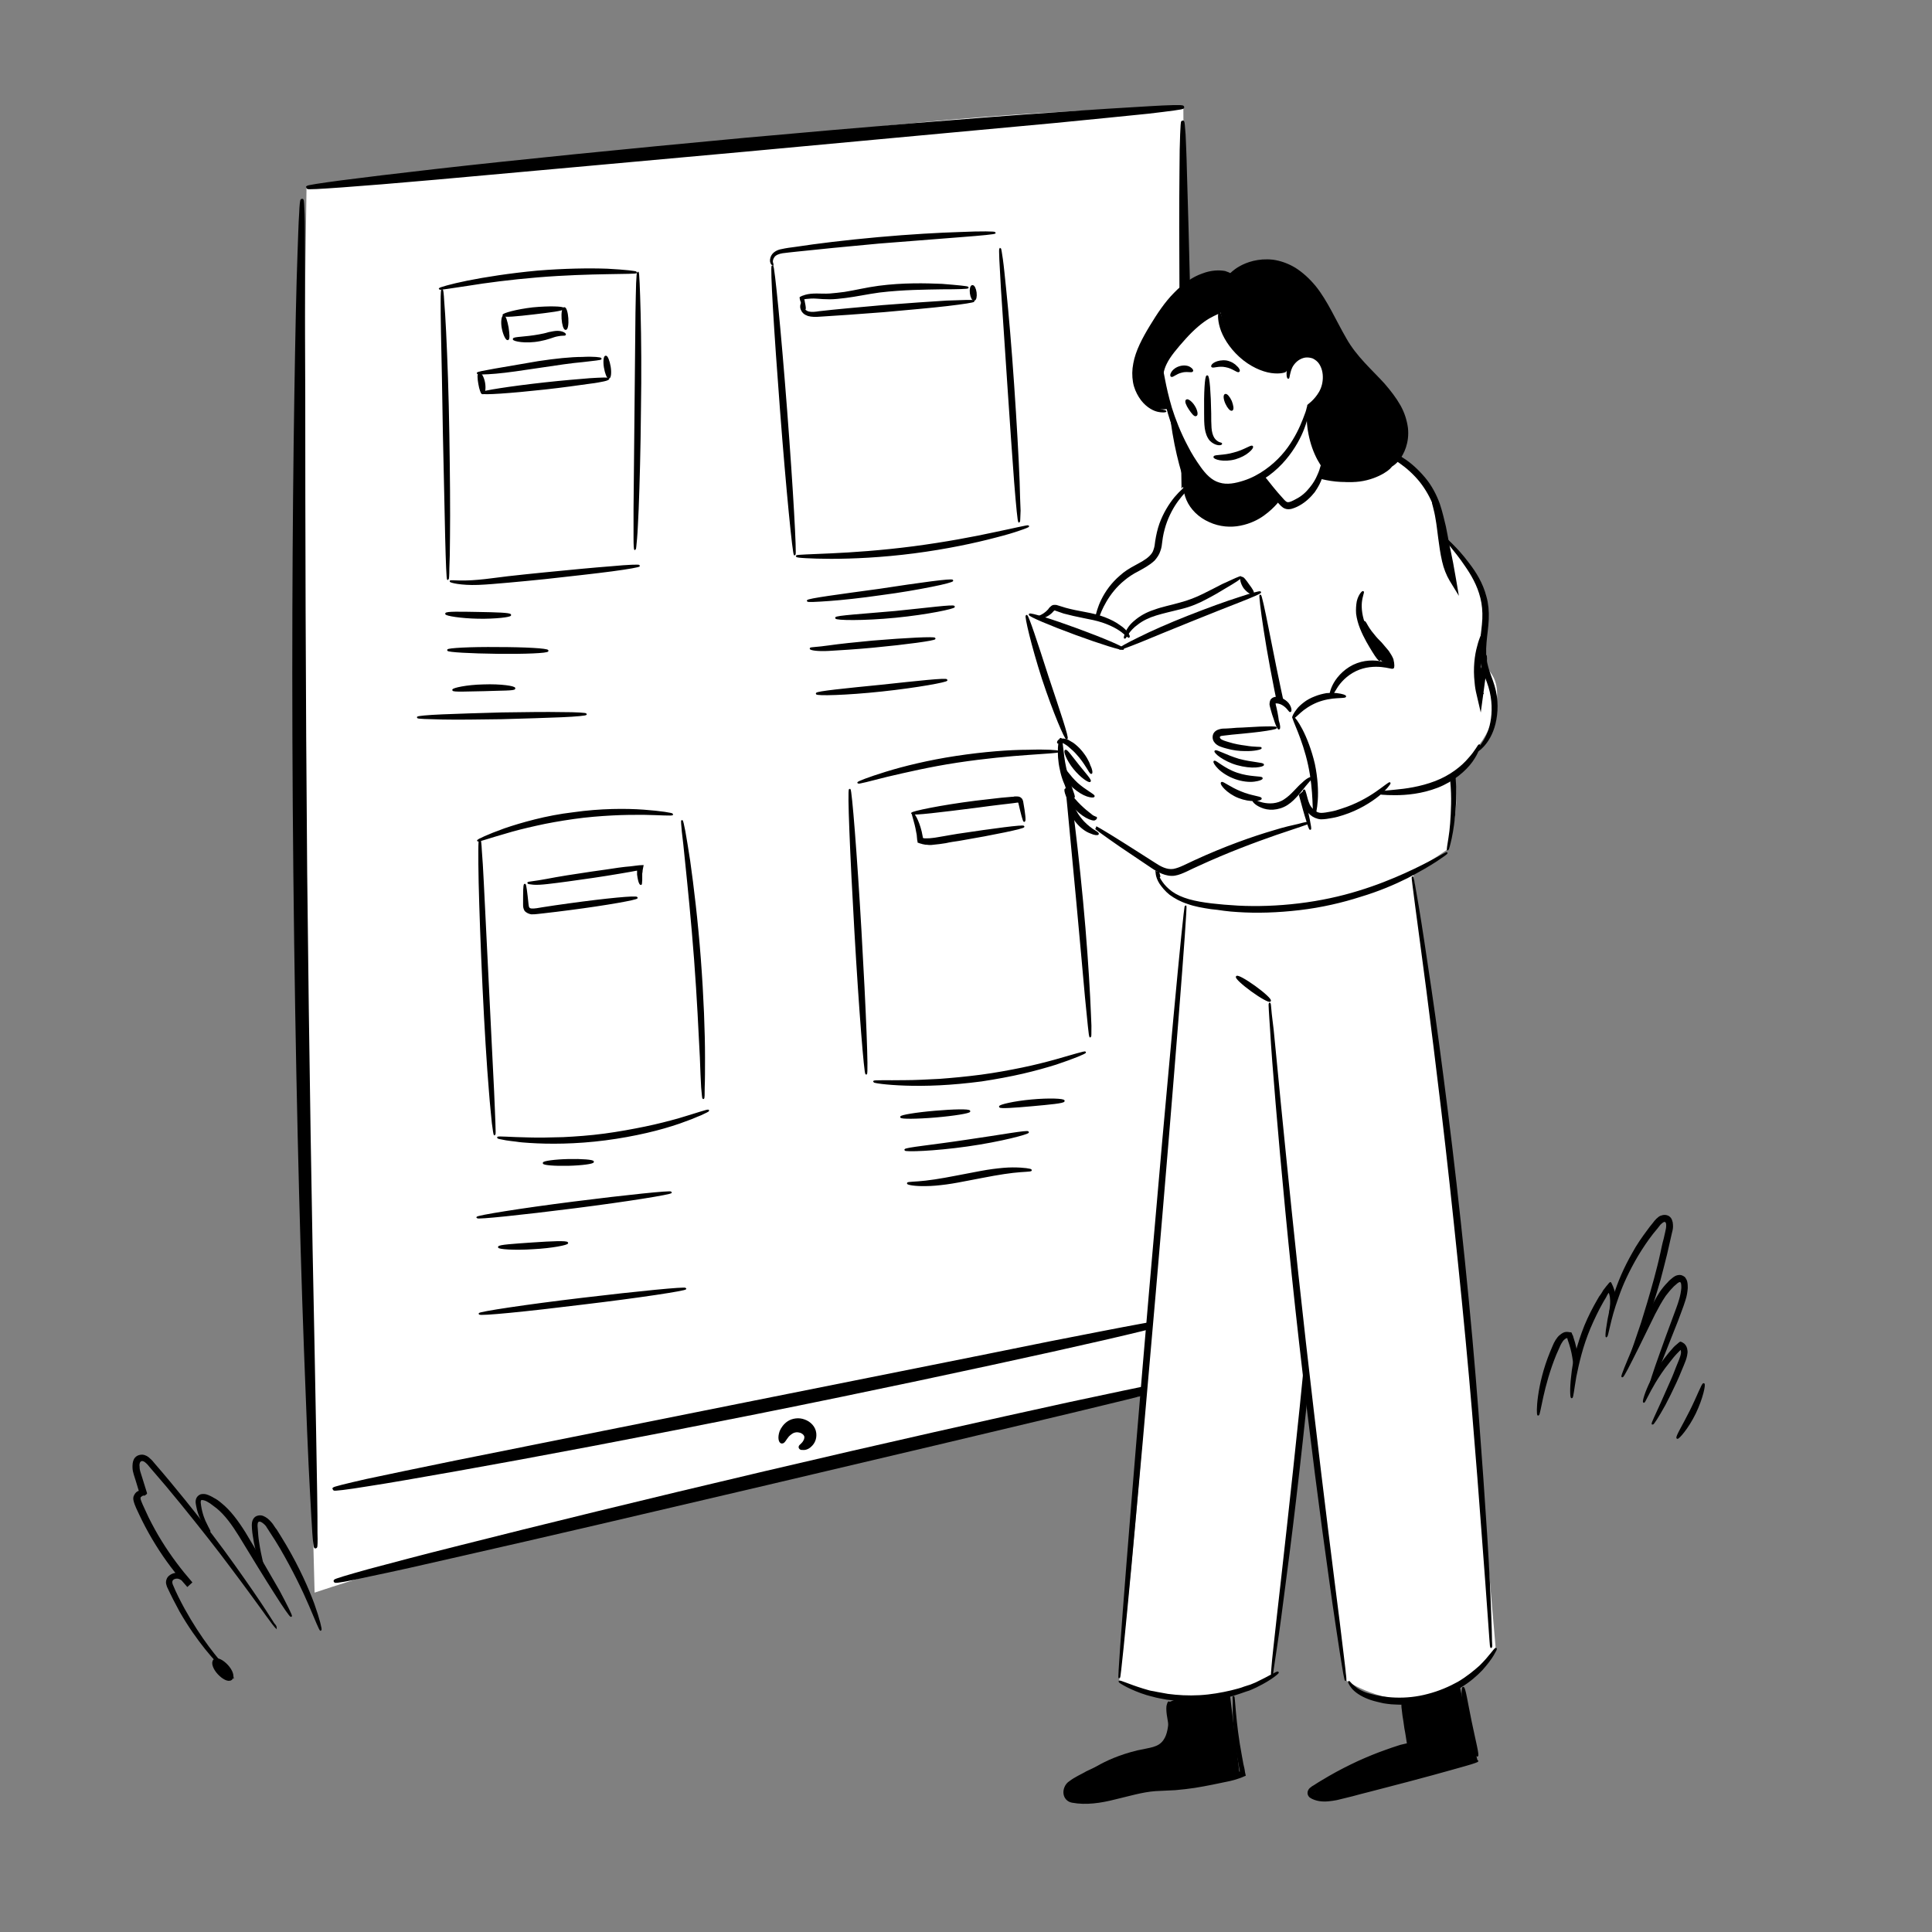 <?xml version="1.0" encoding="utf-8"?>
<!-- Generator: Adobe Illustrator 23.0.3, SVG Export Plug-In . SVG Version: 6.00 Build 0)  -->
<svg version="1.1" xmlns="http://www.w3.org/2000/svg" xmlns:xlink="http://www.w3.org/1999/xlink" x="0px" y="0px"
	 viewBox="0 0 600 600" style="enable-background:new 0 0 600 600;" xml:space="preserve">
<rect x="0" y="0" width="600" height="600" fill="#808080" stroke="none"/>
<style type="text/css">
	.st0{stroke:#000000;stroke-miterlimit:10;}
	.st1{stroke:#000000;stroke-width:0.5;stroke-miterlimit:10;}
	.st2{fill:#FFFFFF;}
	.st3{fill:none;stroke:#000000;stroke-miterlimit:10;}
	.st4{fill:none;stroke:#000000;stroke-width:0.5;stroke-miterlimit:10;}
</style>
<g id="plants">
	<g>
		<g>
			<g>
				<path class="st0" d="M66.7,515.7c0.7-0.6,2.3,0.2,3.7,1.7s2,3.3,1.3,3.9s-2.3-0.2-3.7-1.7S66,516.3,66.7,515.7z"/>
			</g>
		</g>
	</g>
	<g>
		<g>
			<g>
				<path class="st1" d="M85.7,505.4c0,0-0.4-0.4-1-1.2c-0.6-0.9-1.6-2.1-2.7-3.7c-2.4-3.3-5.8-8-10.1-13.7
					c-4.3-5.8-9.6-12.5-15.6-19.9c-3-3.7-6.2-7.5-9.6-11.4c-0.4-0.5-0.8-1-1.3-1.4c-0.4-0.4-0.9-0.6-1.2-0.6c-0.2,0-0.4,0-0.5,0.1
					c-0.1,0.1-0.3,0.2-0.4,0.4c-0.2,0.4-0.3,0.9-0.2,1.5c0,0.6,0.1,1.2,0.3,1.8c0.2,0.6,0.4,1.3,0.6,1.9c0.5,1.5,0.9,3,1.4,4.5
					l0,0.1l-0.5,0.4c-0.1,0.1-0.1,0-0.1,0c0,0-0.1,0-0.2,0c-0.2,0-0.5,0.2-0.9,0.3c0.1,0.2,0.1,0.1,0.1,0.1l0,0l0,0c0,0,0,0-0.1,0
					c0,0-0.1,0-0.1,0.1c-0.1,0.1-0.1,0.1-0.1,0.1c-0.1,0.2-0.1,0.4-0.1,0.7c0.1,0.5,0.4,1.2,0.7,1.9c0.6,1.3,1.2,2.6,1.8,3.9
					c1.3,2.6,2.6,5,4.1,7.4c2.9,4.7,6.1,8.9,9.4,12.7l-1.1,1c-0.5-0.6-1-1.2-1.6-1.7c-0.6-0.4-1.1-0.7-1.7-0.7
					c-0.6,0-1.2,0.2-1.5,0.6c-0.3,0.4-0.3,0.9-0.1,1.5c1.1,2.7,2.4,5.2,3.7,7.6c2.6,4.7,5.2,8.6,7.5,11.7c2.3,3.1,4.3,5.4,5.7,7
					c1.4,1.6,2.1,2.4,2.1,2.5c0,0-0.9-0.7-2.4-2.1c-1.5-1.5-3.6-3.7-6.1-6.8c-2.4-3-5.2-6.9-7.9-11.6c-1.3-2.4-2.6-4.9-3.9-7.7
					c-0.1-0.4-0.3-0.8-0.3-1.3c0-0.5,0.2-1.1,0.5-1.5c0.7-0.8,1.7-1.2,2.6-1.2c1,0,1.9,0.5,2.6,1c0.7,0.6,1.3,1.2,1.8,1.8l-1.1,1
					c-3.4-3.8-6.7-8.1-9.6-12.8c-1.5-2.4-2.9-4.9-4.2-7.5c-0.6-1.3-1.3-2.6-1.9-4c-0.3-0.7-0.6-1.4-0.8-2.3c-0.1-0.5-0.1-1,0.2-1.5
					c0.3-0.6,0.7-1,1.3-1.2c0.1,0,0.1,0,0.2,0c0,0,0.1,0.1,0.1,0.1l-0.1-0.2l0,0c-0.3-1.1-0.7-2.2-1-3.3c-0.2-0.6-0.4-1.3-0.6-1.9
					c-0.2-0.7-0.4-1.4-0.4-2.2c0-0.7,0-1.6,0.4-2.4c0.2-0.4,0.6-0.8,1-1c0.4-0.2,0.9-0.3,1.4-0.3c1,0.1,1.7,0.6,2.2,1.1
					c0.6,0.5,1,1,1.4,1.5c3.4,3.9,6.6,7.8,9.6,11.5c6,7.4,11.2,14.3,15.4,20.2c4.2,5.9,7.5,10.7,9.7,14.1c1.1,1.7,1.9,3,2.5,3.9
					C85.5,504.8,85.7,505.3,85.7,505.4z"/>
			</g>
		</g>
	</g>
	<g>
		<g>
			<g>
				<path class="st1" d="M90.4,501.9c-0.2,0.1-2.1-2.6-5-7.2c-2.9-4.5-6.8-10.9-11-17.8c-2.1-3.4-4.4-6.6-7-8.7
					c-0.7-0.5-1.3-1-2-1.5c-0.3-0.2-0.7-0.4-1-0.6c-0.4-0.2-0.6-0.3-1-0.4c-0.3-0.1-0.6-0.1-0.8-0.1c-0.2,0-0.3,0.1-0.4,0.3
					c-0.2,0.4-0.1,1.1,0,1.7c0.4,2.6,1.2,4.6,1.9,5.9c0.6,1.3,1.1,2,1,2.1c-0.1,0.1-0.7-0.5-1.5-1.8c-0.8-1.3-1.9-3.3-2.4-6
					c-0.1-0.7-0.4-1.4,0-2.4c0.2-0.5,0.7-0.9,1.2-1.1c0.5-0.1,1-0.1,1.5,0c0.4,0.1,0.9,0.3,1.3,0.5c0.4,0.2,0.8,0.4,1.1,0.6
					c0.8,0.4,1.5,0.9,2.2,1.5c2.9,2.3,5.3,5.6,7.5,9.1c4.2,7,7.9,13.4,10.6,18.1C89.1,498.8,90.6,501.8,90.4,501.9z"/>
			</g>
		</g>
	</g>
	<g>
		<g>
			<g>
				<path class="st1" d="M99.6,506.2c-0.2,0.1-1.4-2.9-3.4-7.6c-2-4.7-5.1-11.1-9-17.8c-1-1.7-2-3.3-3-4.8c-0.3-0.4-0.5-0.8-0.7-1.1
					l-0.4-0.6c-0.1-0.2-0.2-0.3-0.3-0.5c-0.5-0.6-1.1-1.1-1.7-1.4c-0.3-0.1-0.5-0.1-0.7-0.1c-0.2,0.1-0.4,0.2-0.5,0.4
					c-0.2,0.5-0.2,1.2-0.1,2c0.1,1.5,0.2,2.9,0.4,4.1c0.7,5,1.8,8,1.5,8.1c-0.2,0.1-1.6-2.8-2.6-7.9c-0.2-1.3-0.5-2.7-0.6-4.2
					c0-0.7-0.2-1.6,0.2-2.6c0.2-0.5,0.6-1,1.2-1.2c0.6-0.2,1.2-0.2,1.7,0c1,0.4,1.7,1,2.4,1.8c0.2,0.2,0.3,0.4,0.5,0.6l0.4,0.6
					c0.3,0.4,0.5,0.8,0.8,1.1c1,1.6,2,3.2,3,4.9c4,6.8,6.9,13.3,8.7,18.2C99.1,503,99.8,506.1,99.6,506.2z"/>
			</g>
		</g>
	</g>
	<g>
		<g>
			<g>
				<path class="st1" d="M489.2,425.8c-0.3,0-0.2-2.2-0.9-5.6c-0.2-0.9-0.4-1.8-0.7-2.7c-0.2-0.5-0.3-1-0.5-1.5l-0.1-0.4l-0.1-0.2
					c0-0.1-0.1-0.1-0.2-0.1c0,0-0.2,0-0.4,0.1c-0.2,0.1-0.4,0.2-0.6,0.4c-0.4,0.3-0.7,0.8-1,1.3c-0.1,0.2-0.3,0.5-0.4,0.8
					c-0.1,0.3-0.3,0.6-0.4,0.9c-0.3,0.6-0.5,1.2-0.8,1.8c-4.1,10-4.9,18.8-5.4,18.8c-0.2,0-0.3-2.2,0.2-5.8
					c0.5-3.6,1.6-8.5,3.7-13.6c0.3-0.6,0.5-1.3,0.8-1.9c0.1-0.3,0.3-0.6,0.4-0.9c0.2-0.3,0.3-0.6,0.5-0.9c0.4-0.6,0.8-1.2,1.4-1.6
					c0.6-0.5,1.2-0.9,2.2-0.8c0.2,0,0.5,0.1,0.7,0.1l0.2,0c0.1,0,0.1,0,0.1,0.1l0.1,0.3l0.3,0.6l0.1,0.4c0.2,0.5,0.3,1.1,0.5,1.6
					c0.3,1,0.5,2,0.6,2.9C489.9,423.5,489.4,425.8,489.2,425.8z"/>
			</g>
		</g>
	</g>
	<g>
		<g>
			<g>
				<path class="st1" d="M500,407.7c-0.1,0,0.1-0.7,0.2-1.8c0.1-0.6,0.1-1.2,0.1-2c0-0.4-0.1-0.8-0.1-1.2c-0.1-0.4-0.2-1-0.3-1.1
					c-0.1-0.2-0.2-0.4-0.3-0.6c0,0,0,0,0,0l-0.1,0.1l-0.1,0.2c-0.1,0.1-0.1,0.2-0.2,0.3c-0.2,0.4-0.5,0.8-0.7,1.3
					c-0.3,0.5-0.7,1.1-1,1.7c-1.3,2.3-2.6,5-3.8,7.8c-1.2,2.9-2.1,5.6-2.8,8.2c-0.7,2.6-1.2,4.9-1.6,6.9c-0.7,4-0.9,6.5-1.2,6.5
					c-0.2,0-0.4-2.6,0.1-6.7c0.2-2.1,0.6-4.5,1.3-7.1c0.7-2.7,1.6-5.5,2.8-8.5c1.2-2.9,2.6-5.6,4-8c0.3-0.6,0.7-1.2,1.1-1.7
					c0.2-0.3,0.3-0.5,0.5-0.8l0.1-0.2l0.2-0.3l0.4-0.5c0.3-0.4,0.5-0.7,0.8-1l0.4-0.5l0.2-0.2l0.1-0.1c0-0.1,0,0.1,0.1,0.1
					c0.4,0.8,0.7,1.5,0.9,2.2c0.3,0.8,0.3,1.3,0.3,1.8c0,0.5,0.1,0.9,0,1.4c0,0.9-0.2,1.6-0.3,2.1
					C500.5,407.2,500.1,407.8,500,407.7z"/>
			</g>
		</g>
	</g>
	<g>
		<g>
			<g>
				<path class="st1" d="M505.8,423.3c-0.1,0,0.3-1.2,1-3.4c0.7-2.1,1.8-5.2,3.1-9.1c1.2-3.8,2.6-8.5,4-13.6c0.7-2.6,1.4-5.3,2-8.1
					c0.3-1.4,0.6-2.9,1-4.3c0.2-0.7,0.3-1.5,0.5-2.2c0.2-0.8,0.3-1.4,0.3-2.1c0-0.7-0.2-1.1-0.5-1.2c-0.3-0.2-0.7,0-1.2,0.4
					c-0.2,0.2-0.5,0.4-0.7,0.7l-0.7,0.9c-0.5,0.6-0.9,1.1-1.4,1.7c-1.8,2.3-3.3,4.6-4.7,6.9c-2.7,4.6-4.7,8.9-6,12.7
					c-1.4,3.8-2.2,6.9-2.7,9.1c-0.5,2.2-0.8,3.4-0.9,3.4c-0.1,0-0.1-1.3,0.3-3.5c0.3-2.3,1-5.5,2.2-9.4c1.2-3.9,3.1-8.4,5.8-13.1
					c1.3-2.4,2.9-4.7,4.7-7.1c0.4-0.6,0.9-1.2,1.4-1.8l0.7-0.9c0.3-0.3,0.5-0.6,0.9-0.9c0.3-0.3,0.7-0.6,1.2-0.7
					c0.5-0.2,1.2-0.2,1.7,0c0.6,0.2,1,0.7,1.2,1.2c0.2,0.5,0.3,1,0.3,1.4c0.1,0.9-0.1,1.8-0.3,2.5c-0.2,0.7-0.3,1.5-0.5,2.2
					c-0.3,1.5-0.7,2.9-1,4.4c-0.7,2.8-1.4,5.6-2.1,8.2c-1.5,5.2-3,9.8-4.4,13.6c-1.4,3.8-2.6,6.9-3.6,8.9
					C506.5,422.2,505.9,423.4,505.8,423.3z"/>
			</g>
		</g>
	</g>
	<g>
		<g>
			<g>
				<path class="st1" d="M512.5,430.3c-0.2-0.1,1-3.9,3.2-10c1.1-3.1,2.4-6.7,3.9-10.7c0.7-2,1.6-4.1,2.2-6.3
					c0.3-1.1,0.5-2.2,0.6-3.3c0-0.6,0-1.1-0.1-1.5c-0.1-0.2-0.2-0.4-0.3-0.5c-0.1-0.1-0.2-0.1-0.3-0.1c-0.2,0-0.7,0.2-1.1,0.6
					c-0.4,0.4-0.9,0.7-1.3,1.2c-0.8,0.8-1.5,1.7-2.2,2.6c-1.3,1.9-2.3,3.8-3.3,5.7c-1.9,3.9-3.6,7.3-5,10.2c-2.9,5.8-4.7,9.4-5,9.3
					c-0.2-0.1,1.3-3.8,3.9-9.8c1.3-3,2.9-6.5,4.7-10.4c0.9-1.9,2-4,3.3-6c0.7-1,1.5-2,2.4-2.9c0.4-0.5,0.9-0.9,1.4-1.3
					c0.5-0.4,1.1-0.9,2.2-0.9c0.5,0,1,0.3,1.4,0.6c0.3,0.4,0.5,0.8,0.6,1.1c0.2,0.8,0.2,1.5,0.2,2.1c-0.1,1.3-0.3,2.5-0.7,3.7
					c-0.7,2.3-1.6,4.4-2.3,6.4c-1.6,4-3,7.6-4.2,10.6C514.4,426.7,512.8,430.4,512.5,430.3z"/>
			</g>
		</g>
	</g>
	<g>
		<g>
			<g>
				<path class="st1" d="M513.2,442.2c-0.2-0.1,1-2.5,2.8-6.5c0.9-2,1.9-4.3,3.1-7c0.6-1.3,1.1-2.7,1.7-4.2c0.3-0.7,0.6-1.5,0.9-2.2
					c0.3-0.8,0.5-1.4,0.6-2.1c0-0.3,0-0.7-0.1-1c0-0.1-0.1-0.2-0.2-0.3c0,0-0.1-0.1-0.1,0l-0.2,0.2l-0.2,0.2l-0.4,0.4
					c-1.1,1.1-2,2.2-2.9,3.4c-1.8,2.2-3.2,4.4-4.3,6.2c-2.2,3.7-3.2,6.2-3.4,6.1c-0.2-0.1,0.4-2.7,2.4-6.7c1-2,2.3-4.2,4.1-6.6
					c0.9-1.2,1.9-2.4,2.9-3.5l0.4-0.4l0.7-0.6l0.7-0.6c0.1,0,0.1-0.1,0.2-0.1l0.2,0.1c0.2,0.1,0.3,0.1,0.4,0.2
					c0.6,0.3,1,0.9,1.2,1.6c0.1,0.5,0.2,1,0.1,1.5c-0.1,0.9-0.4,1.9-0.7,2.6c-0.3,0.8-0.6,1.5-0.9,2.2c-0.6,1.5-1.2,2.9-1.8,4.2
					c-1.2,2.6-2.4,5-3.4,6.9C514.9,440,513.4,442.3,513.2,442.2z"/>
			</g>
		</g>
	</g>
	<g>
		<g>
			<g>
				<path class="st1" d="M520.9,446.6c-0.4-0.3,1.8-3.8,4.1-8.4c2.3-4.6,3.7-8.5,4.1-8.4c0.4,0.1-0.4,4.3-2.7,9.1
					C524.1,443.6,521.2,446.8,520.9,446.6z"/>
			</g>
		</g>
	</g>
</g>
<g id="tablet">
	<path class="st2" d="M95.2,58.1c-1.8,112.8-1.7,225.5,0.3,338.3c0.6,32.8,1.3,65.5,2.2,98.2c6.6-2.2,16.6-5.4,29-9
		c31.1-9,52.3-13.1,76.5-18.3c45-9.6,40.3-10.1,89.1-20.9c19.6-4.3,48.6-10.5,84.6-17.1c-0.6-18.8-1.2-37-1.2-38.2
		c-5.7-180.4-7.3-239-7.9-309.7c-0.1-9.5-0.2-26.6-0.3-48.2c-5.5,0.1-13.6,0.4-23.5,0.8c-57.1,2.5-97.4,8.4-128.8,12.3
		C186.6,50,145.9,54.5,95.2,58.1z"/>
	<g>
		<g>
			<g>
				<path class="st0" d="M98,480.4c-0.1,0-0.3-1.5-0.5-4.2c-0.2-2.8-0.4-6.9-0.7-12.2c-0.6-10.6-1.2-25.9-1.9-44.8
					c-1.4-37.8-2.7-90.1-3.3-147.9c-0.6-57.8-0.3-110,0.3-147.9c0.3-18.9,0.6-34.2,1-44.8c0.2-5.3,0.3-9.4,0.5-12.2
					c0.1-2.8,0.3-4.2,0.4-4.2c0.1,0,0.2,1.5,0.3,4.3c0.1,2.8,0.1,6.9,0.1,12.2c0,10.6,0,25.9,0.1,44.8c0,37.8,0.1,90.1,0.6,147.8
					c0.6,57.7,1.5,110,2.3,147.8c0.4,18.9,0.6,34.2,0.8,44.8c0.1,5.3,0.1,9.4,0.1,12.2C98.2,478.9,98.1,480.4,98,480.4z"/>
			</g>
		</g>
	</g>
	<g>
		<g>
			<g>
				<path class="st0" d="M367.3,33.3c0,0.2-3.8,0.7-10.6,1.5c-6.9,0.7-16.8,1.7-29.1,2.9c-24.6,2.3-58.6,5.4-96.1,8.9
					c-37.5,3.4-71.5,6.5-96.1,8.7c-12.3,1.1-22.3,1.9-29.2,2.4c-6.9,0.5-10.7,0.7-10.7,0.5c0-0.2,3.8-0.8,10.6-1.7
					c6.9-0.9,16.8-2.1,29.1-3.5c24.6-2.8,58.5-6.2,96.1-9.7c37.6-3.4,71.6-6.2,96.2-7.9c12.3-0.9,22.3-1.5,29.2-1.9
					C363.4,33.1,367.2,33,367.3,33.3z"/>
			</g>
		</g>
	</g>
	<g>
		<g>
			<g>
				<path class="st0" d="M376.8,421.6c-0.1,0-0.3-1.3-0.5-3.9c-0.2-2.6-0.5-6.3-0.7-11.2c-0.6-9.7-1.3-23.7-2-41.1
					c-1.5-34.7-3.2-82.6-4.6-135.6c-1.3-53-2-101-2.2-135.7c-0.1-17.4-0.1-31.4,0-41.1c0-4.9,0.1-8.6,0.2-11.2
					c0.1-2.6,0.2-3.9,0.3-3.9c0.1,0,0.2,1.3,0.4,3.9c0.1,2.6,0.3,6.3,0.4,11.2c0.3,9.7,0.7,23.8,1.1,41.1
					c0.8,34.7,1.9,82.7,3.2,135.6c1.4,53,2.7,100.9,3.6,135.6c0.5,17.4,0.8,31.4,1,41.1c0.1,4.9,0.1,8.6,0.1,11.2
					C377,420.2,376.9,421.6,376.8,421.6z"/>
			</g>
		</g>
	</g>
	<g>
		<g>
			<path class="st3" d="M163.6,475.4"/>
		</g>
	</g>
	<g>
		<g>
			<g>
				<path class="st0" d="M371.8,428.3c0,0.2-3.7,1.3-10.4,3c-6.7,1.7-16.5,4.1-28.6,7c-24.2,5.8-57.6,13.7-94.6,22.4
					c-37,8.7-70.4,16.5-94.7,22c-12.1,2.8-22,5-28.8,6.4c-6.8,1.5-10.6,2.2-10.6,1.9c-0.1-0.2,3.6-1.3,10.4-3.2
					c6.7-1.8,16.5-4.4,28.5-7.4c24.1-6.1,57.5-14.3,94.5-23c37-8.7,70.5-16.2,94.8-21.5c12.2-2.6,22-4.7,28.8-6
					C367.9,428.7,371.7,428.1,371.8,428.3z"/>
			</g>
		</g>
	</g>
	<g>
		<g>
			<g>
				<path class="st0" d="M364.7,410.1c0,0.2-3.6,1.2-10.1,2.8c-6.5,1.6-16.1,3.8-27.8,6.4c-23.5,5.2-56.1,12.2-92.1,19.4
					c-36.1,7.2-68.8,13.4-92.5,17.6c-11.9,2.1-21.5,3.8-28.1,4.8c-6.7,1.1-10.4,1.5-10.4,1.3c0-0.2,3.6-1.1,10.2-2.6
					c6.6-1.4,16.1-3.4,27.9-5.8c23.6-4.7,56.2-11.3,92.3-18.5c36-7.2,68.7-13.7,92.3-18.5c11.8-2.3,21.4-4.2,28-5.4
					C360.9,410.4,364.6,409.8,364.7,410.1z"/>
			</g>
		</g>
	</g>
	<g>
		<g>
			<g>
				<path class="st0" d="M248.5,449.4c0-0.2,0.3-0.4,0.6-0.7c0.3-0.3,0.6-0.6,0.9-1.2c0.3-0.5,0.4-1.3,0.2-1.7
					c-0.2-0.5-0.7-1-1.5-1.3c-0.4-0.1-0.8-0.2-1.2-0.2c-0.4,0-0.7,0.1-1.1,0.2c-0.7,0.3-1.3,0.8-1.8,1.3c-0.9,1.1-1.3,2.1-1.8,2
					c-0.4,0-0.9-1.2-0.2-3.2c0.4-0.9,1.1-2,2.3-2.8c0.6-0.4,1.4-0.7,2.3-0.8c0.8-0.1,1.7,0,2.5,0.3c1.7,0.6,3.1,2,3.3,3.8
					c0.2,1.7-0.5,3-1.4,3.8c-0.8,0.8-1.8,1-2.4,0.9C248.8,449.9,248.5,449.6,248.5,449.4z"/>
			</g>
		</g>
	</g>
	<g>
		<g>
			<g>
				<path class="st1" d="M153.6,352.4c-0.1,0-0.3-1.3-0.6-3.6c-0.2-2.3-0.6-5.7-0.9-9.8c-0.7-8.3-1.4-19.8-2-32.4
					c-0.6-12.7-1-24.2-1.2-32.5c-0.1-4.2-0.1-7.5-0.1-9.8c0-2.3,0.1-3.6,0.2-3.6c0.1,0,0.3,1.3,0.4,3.6c0.2,2.3,0.4,5.7,0.6,9.8
					c0.4,8.3,1,19.8,1.6,32.4c0.6,12.7,1.2,24.1,1.6,32.4c0.2,4.2,0.3,7.5,0.4,9.8C153.7,351.1,153.7,352.4,153.6,352.4z"/>
			</g>
		</g>
	</g>
	<g>
		<g>
			<g>
				<path class="st1" d="M208.8,252.9c0,0.3-3.5,0-9-0.1c-2.8,0-6.1,0-9.7,0.2c-3.7,0.2-7.7,0.5-11.9,1.1c-4.2,0.6-8.2,1.3-11.7,2.1
					c-3.6,0.8-6.8,1.6-9.4,2.4c-5.3,1.5-8.6,2.7-8.7,2.5c-0.1-0.2,3-1.7,8.3-3.6c2.6-0.9,5.9-1.9,9.5-2.8c3.6-0.9,7.6-1.7,11.9-2.2
					c4.2-0.6,8.3-0.9,12-1c3.7-0.1,7.1,0,9.8,0.2C205.4,252.1,208.8,252.7,208.8,252.9z"/>
			</g>
		</g>
	</g>
	<g>
		<g>
			<g>
				<path class="st1" d="M218.4,341.1c-0.1,0-0.2-1.2-0.4-3.4c-0.1-2.2-0.3-5.4-0.4-9.3c-0.4-7.8-0.9-18.6-1.8-30.5
					c-0.9-11.9-2-22.6-2.8-30.4c-0.4-3.9-0.7-7-1-9.2c-0.2-2.2-0.3-3.4-0.2-3.4s0.4,1.2,0.8,3.3c0.4,2.2,0.9,5.3,1.5,9.2
					c1.1,7.8,2.4,18.5,3.3,30.4c0.9,11.9,1.3,22.7,1.3,30.6c0,3.9,0,7.1-0.1,9.3C218.6,339.9,218.6,341.1,218.4,341.1z"/>
			</g>
		</g>
	</g>
	<g>
		<g>
			<g>
				<path class="st1" d="M220,344.9c0,0.1-0.8,0.5-2.3,1.2c-0.8,0.3-1.7,0.7-2.9,1.2c-1.1,0.4-2.4,0.9-3.8,1.4
					c-2.9,1-6.3,2-10.2,2.9c-3.9,0.9-8.2,1.7-12.8,2.3c-4.6,0.6-9,0.9-13,1c-4,0.1-7.6,0-10.6-0.2c-1.5-0.1-2.9-0.2-4.1-0.4
					c-1.2-0.1-2.2-0.3-3.1-0.4c-1.7-0.3-2.6-0.5-2.6-0.6c0-0.3,3.7,0.1,9.8,0.2c3,0.1,6.6,0,10.5-0.1c4-0.2,8.3-0.5,12.8-1.1
					c4.5-0.6,8.8-1.4,12.7-2.2c3.9-0.8,7.3-1.7,10.2-2.5C216.4,345.9,219.9,344.6,220,344.9z"/>
			</g>
		</g>
	</g>
	<g>
		<g>
			<g>
				<path class="st1" d="M197.8,278.8c0.1,0.4-9.3,2.1-20.9,3.6c-2.9,0.4-5.7,0.7-8.2,1c-0.6,0.1-1.2,0.1-1.8,0.2
					c-0.6,0.1-1.2,0.1-1.9,0.1c-0.6-0.1-1.4-0.4-1.9-1c-0.4-0.7-0.4-1.3-0.4-1.8c0-3.8,0-6.2,0.3-6.2c0.2,0,0.5,2.3,0.9,6.2
					c0.1,1,0.3,1.4,1.2,1.5c0.5,0,1,0,1.6-0.1c0.6-0.1,1.2-0.2,1.8-0.3c2.5-0.4,5.3-0.8,8.2-1.2
					C188.3,279.2,197.7,278.3,197.8,278.8z"/>
			</g>
		</g>
	</g>
	<g>
		<g>
			<g>
				<path class="st1" d="M199,274.6c-0.1,0-0.4-0.4-0.6-1.3c-0.1-0.4-0.2-1-0.3-1.7c0-0.2,0-0.3,0-0.5c0-0.2,0-0.3,0-0.5
					c0-0.2,0-0.4,0-0.5c-0.2,0-0.5,0.1-0.7,0.1c-0.5,0.1-1,0.2-1.6,0.3c-1.1,0.2-2.3,0.4-3.5,0.6c-2.5,0.4-5.3,0.9-8.2,1.3
					c-5.5,0.8-10.5,1.5-14.1,1.9c-1.8,0.2-3.3,0.3-4.4,0.2c-1-0.1-1.6-0.2-1.6-0.3c0-0.2,2.2-0.3,5.8-1c3.6-0.7,8.6-1.5,14.1-2.3
					c2.9-0.4,5.7-0.8,8.3-1.2c1.3-0.2,2.5-0.3,3.6-0.4c0.6-0.1,1.1-0.1,1.6-0.2c0.8-0.1,1.6-0.2,2.2-0.2c-0.1,0.6-0.3,1.2-0.3,1.8
					c0,0.3-0.1,0.4-0.1,0.6c0,0.2,0,0.3,0,0.5c0,0.6,0,1.1,0,1.6C199.1,274.1,199.2,274.6,199,274.6z"/>
			</g>
		</g>
	</g>
	<g>
		<g>
			<g>
				<path class="st1" d="M184.2,360.8c0,0.4-3.4,0.9-7.7,1c-4.3,0.1-7.7-0.2-7.7-0.6s3.4-0.9,7.7-1
					C180.7,360.1,184.2,360.4,184.2,360.8z"/>
			</g>
		</g>
	</g>
	<g>
		<g>
			<g>
				<path class="st1" d="M208.4,370.3c0.1,0.4-13.4,2.6-30,4.7s-30.1,3.5-30.2,3.1c-0.1-0.4,13.4-2.6,30-4.7
					S208.4,369.9,208.4,370.3z"/>
			</g>
		</g>
	</g>
	<g>
		<g>
			<g>
				<path class="st1" d="M176.2,386c0.1,0.4-4.7,1.4-10.6,1.7c-5.9,0.4-10.7,0-10.7-0.4c0-0.5,4.8-0.8,10.6-1.2
					C171.3,385.7,176.1,385.5,176.2,386z"/>
			</g>
		</g>
	</g>
	<g>
		<g>
			<g>
				<path class="st1" d="M212.9,400.2c0.1,0.4-14.2,2.6-31.9,4.7c-17.7,2.2-32,3.6-32.1,3.1c-0.1-0.4,14.2-2.6,31.9-4.7
					C198.4,401.2,212.8,399.8,212.9,400.2z"/>
			</g>
		</g>
	</g>
	<g>
		<g>
			<g>
				<path class="st1" d="M269,333.5c-0.4,0-2-19.7-3.4-44.1s-2.2-44.2-1.7-44.2c0.4,0,2,19.7,3.4,44.1
					C268.7,313.7,269.5,333.5,269,333.5z"/>
			</g>
		</g>
	</g>
	<g>
		<g>
			<g>
				<path class="st1" d="M328.6,233.4c0,0.2-3.5,0.4-9.2,0.8c-5.7,0.4-13.5,1.1-22.1,2.4c-8.6,1.3-16.2,3.1-21.8,4.4
					c-5.5,1.4-8.9,2.3-9,2.1c-0.1-0.2,3.2-1.5,8.7-3.2c5.5-1.7,13.2-3.6,21.8-4.9c8.6-1.3,16.6-1.9,22.3-1.9
					C325,232.9,328.6,233.2,328.6,233.4z"/>
			</g>
		</g>
	</g>
	<g>
		<g>
			<g>
				<path class="st1" d="M338.6,322c-0.1,0-0.3-1.2-0.5-3.3c-0.2-2.1-0.5-5.2-0.9-9c-0.7-7.6-1.6-18.1-2.7-29.7
					c-1.1-11.6-2.1-22.1-2.8-29.7c-0.4-3.8-0.6-6.9-0.8-9c-0.2-2.1-0.2-3.3-0.1-3.3c0.1,0,0.4,1.1,0.7,3.3c0.4,2.1,0.8,5.2,1.3,8.9
					c1,7.6,2.2,18,3.3,29.6c1.1,11.6,1.8,22.1,2.2,29.7c0.2,3.8,0.3,6.9,0.4,9C338.7,320.8,338.7,322,338.6,322z"/>
			</g>
		</g>
	</g>
	<g>
		<g>
			<g>
				<path class="st1" d="M337,326.8c0.1,0.2-3.4,1.7-9.1,3.6c-2.9,0.9-6.4,1.9-10.3,2.8c-3.9,0.9-8.2,1.7-12.8,2.4
					c-4.6,0.6-9,1-13,1.2c-4,0.2-7.6,0.2-10.6,0.1c-6.1-0.2-9.8-0.8-9.8-1c0-0.3,3.8-0.1,9.8-0.2c3,0,6.6-0.2,10.6-0.4
					c4-0.3,8.3-0.7,12.9-1.3c4.5-0.6,8.8-1.4,12.7-2.2c3.9-0.8,7.4-1.7,10.3-2.5C333.3,327.7,336.9,326.6,337,326.8z"/>
			</g>
		</g>
	</g>
	<g>
		<g>
			<g>
				<path class="st1" d="M317.9,256.7c0.1,0.4-8.9,2.3-20.1,4.2c-1.4,0.2-2.8,0.4-4.1,0.7c-1.3,0.2-2.6,0.4-3.9,0.5
					c-0.6,0.1-1.3,0.1-1.9,0c-0.3,0-0.6,0-0.9-0.1l-0.5-0.1c-0.2-0.1-0.4-0.1-0.7-0.2c-0.2-0.1-0.4-0.1-0.6-0.2c0-0.2,0-0.4-0.1-0.6
					c0-0.3-0.1-0.7-0.1-1c0-0.5-0.1-1-0.2-1.4c-0.6-3.6-1.6-5.7-1.3-5.8c0.2-0.1,1.6,1.9,2.5,5.6c0.1,0.5,0.2,1,0.3,1.5
					c0,0.2,0.1,0.4,0.1,0.6l0,0.1c0,0,0.1,0,0.1,0c0.2,0,0.3,0,0.5,0.1c0.3,0,0.5,0,0.8,0c0.5,0,1.1,0,1.7-0.1
					c1.2-0.1,2.4-0.4,3.8-0.6c1.3-0.2,2.7-0.5,4.1-0.7C308.7,257.5,317.8,256.3,317.9,256.7z"/>
			</g>
		</g>
	</g>
	<g>
		<g>
			<g>
				<path class="st1" d="M318.1,255c-0.2,0.1-0.8-2.2-1.6-5.7c-0.1-0.2-0.3-0.4-0.5-0.3c-0.5,0.1-1,0.1-1.5,0.2
					c-1.1,0.1-2.2,0.3-3.4,0.4c-2.4,0.3-5,0.6-7.8,1c-11,1.4-20,2.5-20.1,2c-0.1-0.4,8.8-2.3,19.9-3.7c2.8-0.3,5.4-0.6,7.8-0.9
					c1.2-0.1,2.3-0.2,3.4-0.3c0.3,0,0.5,0,0.8-0.1c0.3,0,0.5,0,0.8,0c0.4,0,0.8,0.1,1.1,0.4c0.3,0.2,0.4,0.6,0.5,0.9
					C318.2,252.8,318.4,254.9,318.1,255z"/>
			</g>
		</g>
	</g>
	<g>
		<g>
			<g>
				<path class="st1" d="M301.1,345.1c0,0.4-4.7,1.2-10.6,1.7c-5.9,0.5-10.7,0.5-10.7,0.1s4.7-1.2,10.6-1.7
					C296.2,344.7,301,344.6,301.1,345.1z"/>
			</g>
		</g>
	</g>
	<g>
		<g>
			<g>
				<path class="st1" d="M330.4,341.9c0,0.5-4.4,0.9-9.9,1.4c-5.5,0.5-9.9,0.8-10,0.4c-0.1-0.4,4.3-1.5,9.9-2
					C325.8,341.2,330.4,341.4,330.4,341.9z"/>
			</g>
		</g>
	</g>
	<g>
		<g>
			<g>
				<path class="st1" d="M319.3,351.6c0.1,0.4-8.3,2.7-18.9,4.2c-10.6,1.5-19.3,1.7-19.3,1.3c0-0.5,8.6-1.3,19.1-2.9
					C310.7,352.7,319.2,351.1,319.3,351.6z"/>
			</g>
		</g>
	</g>
	<g>
		<g>
			<g>
				<path class="st1" d="M320.2,363.4c0,0.3-2.2,0.2-5.6,0.6c-1.7,0.2-3.8,0.5-6,0.9c-2.3,0.4-4.7,0.9-7.4,1.4
					c-2.6,0.5-5.1,1-7.4,1.3c-2.3,0.3-4.4,0.5-6.2,0.5c-3.6,0.1-5.7-0.4-5.7-0.6c0-0.3,2.2-0.2,5.6-0.6c1.7-0.2,3.8-0.5,6-0.9
					c2.3-0.4,4.7-0.9,7.4-1.4c2.6-0.5,5.1-1,7.4-1.3c2.3-0.3,4.4-0.5,6.2-0.5C318.1,362.8,320.2,363.2,320.2,363.4z"/>
			</g>
		</g>
	</g>
	<g>
		<g>
			<g>
				<path class="st1" d="M139.1,179.9c-0.1,0-0.2-1.3-0.3-3.5c-0.1-2.3-0.2-5.6-0.3-9.6c-0.2-8.2-0.4-19.4-0.7-31.8
					c-0.2-12.4-0.4-23.7-0.6-31.8c-0.1-4.1-0.1-7.4-0.1-9.7c0-2.3,0.1-3.5,0.2-3.5s0.3,1.3,0.4,3.5c0.2,2.3,0.4,5.6,0.6,9.6
					c0.4,8.1,0.8,19.4,1,31.8c0.2,12.4,0.3,23.7,0.2,31.9c0,4.1-0.1,7.4-0.2,9.7C139.3,178.6,139.2,179.9,139.1,179.9z"/>
			</g>
		</g>
	</g>
	<g>
		<g>
			<g>
				<path class="st1" d="M197.6,84.6c0,0.2-3.5,0.2-9,0.3c-5.6,0.1-13.2,0.3-21.7,1c-8.4,0.7-16,1.7-21.5,2.6
					c-5.5,0.8-8.9,1.4-8.9,1.2c0-0.2,3.3-1.2,8.7-2.3c5.5-1.1,13.1-2.3,21.6-3.1c8.5-0.7,16.2-0.8,21.8-0.6
					C194.2,84,197.6,84.4,197.6,84.6z"/>
			</g>
		</g>
	</g>
	<g>
		<g>
			<g>
				<path class="st1" d="M197.2,170.6c-0.1,0-0.2-1.2-0.2-3.4c0-2.2,0-5.3,0-9.2c0.1-7.8,0.2-18.5,0.3-30.4
					c0.1-11.9,0.2-22.6,0.3-30.4c0.1-3.9,0.1-7,0.2-9.2c0.1-2.2,0.2-3.4,0.3-3.4c0.1,0,0.2,1.2,0.3,3.4c0.1,2.2,0.2,5.3,0.3,9.2
					c0.2,7.8,0.3,18.6,0.1,30.4c-0.1,11.9-0.4,22.6-0.7,30.4c-0.2,3.9-0.3,7-0.5,9.2C197.4,169.4,197.3,170.6,197.2,170.6z"/>
			</g>
		</g>
	</g>
	<g>
		<g>
			<g>
				<path class="st1" d="M198.5,175.7c0,0.2-3.2,0.8-8.5,1.5c-5.3,0.7-12.6,1.5-20.7,2.4c-4,0.4-7.9,0.8-11.4,1.1
					c-3.5,0.3-6.7,0.6-9.4,0.7c-5.4,0.2-8.7-0.7-8.6-0.9c0-0.2,3.3,0.3,8.6-0.2c2.6-0.2,5.8-0.7,9.3-1.1c3.5-0.4,7.4-0.8,11.4-1.2
					c8.1-0.8,15.4-1.5,20.7-1.9C195.2,175.6,198.5,175.5,198.5,175.7z"/>
			</g>
		</g>
	</g>
	<g>
		<g>
			<g>
				<path class="st1" d="M157.7,105.4c-0.4,0.1-1.2-1.4-1.6-3.4c-0.4-2-0.1-3.7,0.3-3.8c0.5,0,0.9,1.5,1.3,3.5
					C158,103.7,158.1,105.3,157.7,105.4z"/>
			</g>
		</g>
	</g>
	<g>
		<g>
			<g>
				<path class="st1" d="M174.9,95.8c0,0.5-4.1,1-9.2,1.6c-5.1,0.6-9.3,1-9.4,0.5c-0.1-0.4,4-1.6,9.2-2.2
					C170.7,95.2,174.9,95.4,174.9,95.8z"/>
			</g>
		</g>
	</g>
	<g>
		<g>
			<g>
				
					<ellipse transform="matrix(0.998 -6.793307e-02 6.793307e-02 0.998 -6.312 12.142)" class="st1" cx="175.4" cy="98.9" rx="0.8" ry="3.3"/>
			</g>
		</g>
	</g>
	<g>
		<g>
			<g>
				<path class="st1" d="M175.5,103.9c-0.1,0.2-1,0-2.3,0.3c-0.7,0.1-1.5,0.4-2.4,0.7c-0.9,0.3-2,0.6-3.1,0.8
					c-4.6,0.9-8.3,0-8.2-0.4c0-0.5,3.6-0.4,7.9-1.2c1.1-0.2,2.1-0.4,3-0.7c1-0.2,1.9-0.4,2.7-0.4C174.7,103,175.6,103.7,175.5,103.9
					z"/>
			</g>
		</g>
	</g>
	<g>
		<g>
			<g>
				<path class="st1" d="M186.6,111.4c0,0.2-2.2,0.4-5.6,0.8c-3.5,0.3-8.2,1-13.5,1.8c-5.3,0.8-10,1.5-13.5,1.8
					c-3.5,0.3-5.7,0.3-5.7,0.1c0-0.2,2.1-0.6,5.5-1.2c3.4-0.6,8.2-1.4,13.4-2.3c5.3-0.8,10.1-1.3,13.6-1.3
					C184.4,110.9,186.6,111.2,186.6,111.4z"/>
			</g>
		</g>
	</g>
	<g>
		<g>
			<g>
				<path class="st1" d="M150,122.2c-0.5,0-0.9-1.3-1.2-3c-0.3-1.7-0.4-3.1,0.1-3.2c0.4-0.1,1.2,1.2,1.5,2.9
					C150.7,120.7,150.4,122.2,150,122.2z"/>
			</g>
		</g>
	</g>
	<g>
		<g>
			<g>
				<path class="st1" d="M189,117.6c0,0.1-0.5,0.4-1.5,0.6c-1,0.2-2.4,0.5-4.2,0.7c-3.5,0.5-8.5,1.2-13.9,1.8
					c-10.9,1.2-19.7,1.8-19.8,1.3c0-0.4,8.7-1.8,19.6-3c5.4-0.6,10.4-1,14-1.3c1.8-0.1,3.2-0.2,4.2-0.2
					C188.4,117.5,189,117.5,189,117.6z"/>
			</g>
		</g>
	</g>
	<g>
		<g>
			<g>
				<path class="st1" d="M189.1,117.3c-0.4,0.1-1-1.4-1.3-3.2s-0.1-3.4,0.3-3.4c0.4-0.1,1,1.4,1.3,3.2
					C189.7,115.7,189.5,117.3,189.1,117.3z"/>
			</g>
		</g>
	</g>
	<g>
		<g>
			<g>
				<path class="st1" d="M158.5,191c0,0.4-4.5,1-10,0.9c-5.5-0.1-10-0.9-10-1.3c0-0.5,4.5-0.4,10-0.3
					C154,190.4,158.5,190.5,158.5,191z"/>
			</g>
		</g>
	</g>
	<g>
		<g>
			<g>
				<path class="st1" d="M170.1,202.1c0,0.5-7,0.8-15.5,0.7s-15.5-0.5-15.5-0.9s7-0.8,15.5-0.7C163.1,201.2,170.1,201.6,170.1,202.1
					z"/>
			</g>
		</g>
	</g>
	<g>
		<g>
			<g>
				<path class="st1" d="M159.8,213.8c0,0.5-4.3,0.4-9.5,0.6c-5.2,0.1-9.5,0.3-9.6-0.1c-0.1-0.4,4.2-1.4,9.5-1.5
					C155.6,212.6,159.9,213.3,159.8,213.8z"/>
			</g>
		</g>
	</g>
	<g>
		<g>
			<g>
				<path class="st1" d="M182,221.8c0,0.2-2.9,0.5-7.6,0.7c-4.7,0.2-11.3,0.4-18.5,0.6c-7.2,0.1-13.8,0.2-18.5,0.1
					c-4.7-0.1-7.7-0.2-7.7-0.4c0-0.2,2.9-0.5,7.7-0.7c4.7-0.2,11.3-0.4,18.5-0.6c7.2-0.1,13.8-0.2,18.5-0.1
					C179.1,221.4,182,221.6,182,221.8z"/>
			</g>
		</g>
	</g>
	<g>
		<g>
			<g>
				<path class="st1" d="M246.8,172.3c-0.4,0-2.4-20-4.3-44.8s-3.1-44.8-2.6-44.9c0.4,0,2.4,20,4.3,44.8S247.2,172.3,246.8,172.3z"
					/>
			</g>
		</g>
	</g>
	<g>
		<g>
			<g>
				<path class="st1" d="M309,72.3c0,0.2-4,0.6-10.6,1.1c-6.5,0.5-15.6,1.2-25.5,2c-9.9,0.9-18.9,1.8-25.5,2.5
					c-1.6,0.2-3.1,0.3-4.4,0.5c-1.2,0.2-2.2,0.6-2.7,1.3c-0.5,0.7-0.6,1.4-0.5,1.8c0.1,0.4,0.2,0.6,0.2,0.7c0,0-0.3-0.1-0.5-0.6
					c-0.2-0.5-0.2-1.3,0.3-2.2c0.5-0.9,1.7-1.6,3-1.8c1.3-0.3,2.8-0.5,4.4-0.7c6.5-1,15.5-2.1,25.5-3c10-0.9,19-1.4,25.6-1.6
					C305,72,309,72.1,309,72.3z"/>
			</g>
		</g>
	</g>
	<g>
		<g>
			<g>
				<path class="st1" d="M316.5,162.1c-0.1,0-0.3-1.2-0.5-3.3c-0.2-2.1-0.5-5.2-0.8-9.1c-0.6-7.7-1.3-18.3-2.1-30
					c-0.8-11.7-1.5-22.3-2-30c-0.2-3.8-0.4-6.9-0.5-9.1c-0.1-2.2-0.1-3.3,0-3.4c0.1,0,0.3,1.2,0.6,3.3c0.3,2.1,0.6,5.2,1,9.1
					c0.8,7.7,1.7,18.2,2.5,29.9c0.8,11.7,1.4,22.3,1.7,30c0.1,3.8,0.2,7,0.3,9.1C316.6,160.9,316.6,162.1,316.5,162.1z"/>
			</g>
		</g>
	</g>
	<g>
		<g>
			<g>
				<path class="st1" d="M319.4,163.4c0,0.1-0.9,0.5-2.7,1.1c-1.7,0.6-4.3,1.4-7.5,2.2c-6.4,1.7-15.3,3.6-25.3,4.9
					c-10,1.3-19.2,1.7-25.8,1.7c-3.3,0-6-0.1-7.8-0.2c-1.8-0.1-2.9-0.2-2.9-0.4c0-0.2,4.1-0.3,10.7-0.6c6.6-0.3,15.6-0.9,25.6-2.2
					c9.9-1.3,18.9-3,25.3-4.4C315.3,164.2,319.3,163.2,319.4,163.4z"/>
			</g>
		</g>
	</g>
	<g>
		<g>
			<g>
				<path class="st1" d="M302.4,93.5c0,0.2-3.1,0.7-8.2,1.3c-5.1,0.6-12.1,1.2-19.8,1.9c-7.7,0.6-14.7,1.1-19.8,1.4
					c-1.3,0.1-2.5,0.1-3.6-0.2c-0.5-0.2-1-0.4-1.4-0.8c-0.4-0.4-0.6-0.8-0.7-1.1c-0.3-0.8-0.1-1.4,0.1-1.8c0.2-0.4,0.4-0.4,0.5-0.4
					c0,0-0.1,0.2-0.2,0.5c-0.1,0.3-0.1,0.8,0.2,1.4c0.3,0.6,0.8,1.1,1.7,1.3c0.9,0.2,2,0.1,3.2-0.1c5.1-0.6,12.1-1.2,19.8-1.9
					c7.7-0.6,14.7-1.1,19.8-1.4C299.2,93.4,302.4,93.3,302.4,93.5z"/>
			</g>
		</g>
	</g>
	<g>
		<g>
			<g>
				<path class="st1" d="M300.6,89.3c0,0.2-3.1,0.3-8.1,0.3c-5,0.1-11.9,0.1-19.4,1c-3.7,0.5-7.3,1.3-10.6,1.7
					c-1.7,0.2-3.3,0.4-4.8,0.4c-1.5,0-2.9-0.1-4.1-0.2c-1.2-0.1-2.3,0-3.3,0.1c-0.2,0-0.3,0.1-0.5,0.1l-0.2,0.1l-0.1,0
					c0,0,0,0.1,0,0.1c0,0.1,0,0.3,0.1,0.4c0,0.2,0.1,0.3,0.1,0.5c0.3,1.4,0.4,2.2,0.2,2.2c-0.1,0-0.4-0.7-0.9-2
					c-0.1-0.2-0.1-0.4-0.2-0.6c-0.1-0.3-0.2-0.5-0.2-0.8c0-0.1-0.1-0.2,0-0.2l0.2-0.1c0.1-0.1,0.3-0.1,0.4-0.2
					c0.3-0.1,0.7-0.2,0.9-0.3c1-0.3,2.2-0.4,3.5-0.4c1.3,0,2.6,0.1,4.1,0c1.4-0.1,3-0.3,4.6-0.5c3.2-0.5,6.8-1.4,10.6-1.9
					c7.6-1,14.6-0.8,19.6-0.6C297.5,88.8,300.6,89.1,300.6,89.3z"/>
			</g>
		</g>
	</g>
	<g>
		<g>
			<g>
				<ellipse transform="matrix(0.992 -0.127 0.127 0.992 -9.102 38.975)" class="st1" cx="302.2" cy="91.1" rx="0.8" ry="2.2"/>
			</g>
		</g>
	</g>
	<g>
		<g>
			<g>
				<path class="st1" d="M295.8,180.3c0,0.2-2.4,0.9-6.5,1.7c-4,0.8-9.6,1.8-15.8,2.6c-6.2,0.9-11.9,1.5-16,1.8
					c-4.1,0.3-6.6,0.4-6.7,0.2c0-0.5,10-1.8,22.4-3.5C285.6,181.2,295.7,179.8,295.8,180.3z"/>
			</g>
		</g>
	</g>
	<g>
		<g>
			<g>
				<path class="st1" d="M296.3,188.4c0.1,0.4-8,2.2-18.2,3.2c-10.2,1-18.5,0.8-18.5,0.3c0-0.5,8.2-1,18.4-1.9
					C288,189,296.2,187.9,296.3,188.4z"/>
			</g>
		</g>
	</g>
	<g>
		<g>
			<g>
				<path class="st1" d="M290.3,198.3c0,0.4-8.6,1.6-19.2,2.6c-5.3,0.5-10.2,0.8-13.7,1c-3.5,0.2-5.7-0.2-5.7-0.5
					c0-0.2,2.2-0.2,5.6-0.7c3.5-0.5,8.3-1,13.6-1.5C281.6,198.3,290.2,197.9,290.3,198.3z"/>
			</g>
		</g>
	</g>
	<g>
		<g>
			<g>
				<path class="st1" d="M294,211.2c0.1,0.4-8.9,2.1-20.1,3.3c-11.2,1.2-20.3,1.4-20.3,0.9c0-0.5,9-1.4,20.1-2.5
					C284.9,211.7,293.9,210.7,294,211.2z"/>
			</g>
		</g>
	</g>
</g>
<g id="girl">
	<g id="leg_right">
		<path d="M363,528.6c0.1,1.2,0.2,2.9,0,4.9c-0.2,2.5-0.4,5.1-1.7,6.9c-1.6,2.3-4.1,2.3-8.1,3.2c-11.1,2.7-16.5,7.5-17.7,8.6
			c-1.6,1.5-4.4,4-3.8,5.5c1,2.3,9.3,0.8,16-0.4c8.5-1.5,21.1-3.7,37.3-6.1c-1.2-9.9-2.4-19.7-3.6-29.6
			C375.3,523.9,369.2,526.3,363,528.6z"/>
		<path class="st2" d="M369.1,278.9c-0.5,3.5-1.2,8.8-2,15.2c-6.6,52.5-8.5,91.3-9.6,111.9c-1.5,27.3-4.3,66.4-9.9,116
			c3.9,2,9.9,4.4,17.6,5.1c14.5,1.3,25.5-4.5,29.7-7c1.1-8.1,2.6-19.9,4.2-34c6.7-55.8,10.3-98.9,13.3-135.5
			c1.8-22.1,4.1-50.8,6.4-84.6C402.3,270.3,385.7,274.6,369.1,278.9z"/>
		<g>
			<g>
				<g>
					<path class="st1" d="M347.6,521c-0.4,0,3.8-53.7,9.5-119.9s10.7-119.8,11.1-119.7c0.4,0-3.8,53.7-9.5,119.9
						S348,521.1,347.6,521z"/>
				</g>
			</g>
		</g>
		<g>
			<g>
				<g>
					<path class="st1" d="M396.9,519.4c0.1,0.1-2.1,2.1-6.4,4.2c-0.5,0.3-1.1,0.5-1.7,0.8c-0.6,0.3-1.2,0.5-1.9,0.7
						c-1.3,0.5-2.7,0.9-4.2,1.4c-3,0.8-6.4,1.4-10.1,1.6c-3.6,0.2-7.1-0.1-10.2-0.5c-1.5-0.3-3-0.5-4.3-0.9
						c-0.7-0.2-1.3-0.3-1.9-0.5c-0.6-0.2-1.2-0.4-1.8-0.6c-4.4-1.6-6.9-3.3-6.8-3.4c0.1-0.3,2.7,1,7.2,2.4c0.6,0.2,1.1,0.3,1.7,0.5
						c0.6,0.2,1.3,0.3,1.9,0.4c1.3,0.3,2.8,0.5,4.3,0.8c3,0.4,6.4,0.6,9.9,0.4c3.5-0.2,6.8-0.8,9.8-1.5c1.5-0.4,2.9-0.7,4.1-1.2
						c0.6-0.2,1.3-0.4,1.9-0.6c0.6-0.2,1.1-0.5,1.7-0.7C394.3,520.7,396.7,519.1,396.9,519.4z"/>
				</g>
			</g>
		</g>
		<g>
			<g>
				<g>
					<path class="st1" d="M395,520c-0.1,0,0-0.7,0.1-2.1c0.1-1.4,0.3-3.4,0.6-6.1c0.6-5.3,1.4-12.9,2.5-22.3
						c2.1-18.8,5-44.8,7.8-73.6c2.8-28.8,5-54.8,6.6-73.7c0.8-9.4,1.4-17.1,1.8-22.4c0.2-2.6,0.4-4.7,0.6-6.1s0.2-2.1,0.3-2.1
						s0.1,0.7,0,2.1s-0.1,3.5-0.3,6.1c-0.2,5.3-0.7,12.9-1.3,22.4c-1.2,18.9-3.3,45-6.1,73.8c-2.8,28.8-5.8,54.8-8.3,73.6
						c-1.2,9.4-2.2,17-3,22.2c-0.4,2.6-0.7,4.7-0.9,6C395.2,519.3,395.1,520,395,520z"/>
				</g>
			</g>
		</g>
		<g>
			<g>
				<g>
					<path class="st1" d="M383.1,526.9c0.1,0,0.2,1.8,0.5,5.1c0.3,3.2,0.8,7.9,1.9,13.7c0.1,0.7,0.3,1.4,0.4,2.2
						c0.2,0.8,0.4,1.6,0.5,2.5l0.2,0.9c-0.3,0.1-0.6,0.3-0.9,0.4l-0.5,0.2l-0.3,0.1l-0.6,0.2c-0.8,0.3-1.7,0.5-2.5,0.7
						c-3.4,0.7-7,1.5-10.8,2.1c-1.9,0.3-3.9,0.5-6,0.7c-2,0.1-4.1,0.2-6.2,0.3c-4.1,0.3-8.3,1.6-12.6,2.6c-4.3,1.1-8.9,1.8-13.2,1
						c-0.6-0.1-1.3-0.4-1.8-1c-0.5-0.6-0.7-1.3-0.7-2c0-0.7,0.2-1.3,0.5-1.9c0.3-0.5,0.7-1,1.2-1.3c0.9-0.7,1.8-1.2,2.7-1.7
						c0.9-0.5,1.8-0.9,2.6-1.4c3.5-1.7,7-3.1,10.3-4.1c1.7-0.5,3.3-1,4.8-1.3c1.6-0.4,3.1-0.7,4.4-1.1c1.4-0.4,2.6-1,3.6-1.8
						c1-0.8,1.8-1.7,2.2-2.7c0.4-1,0.5-2,0.4-3c-0.1-1-0.3-1.8-0.4-2.6c-0.3-1.6-0.4-2.9-0.3-3.8c0.2-0.9,0.4-1.3,0.5-1.3
						c0.1,0-0.1,0.5-0.1,1.3c-0.1,0.8,0.1,2.1,0.6,3.6c0.2,0.8,0.4,1.7,0.6,2.7c0.1,1,0.1,2.2-0.3,3.4c-0.9,2.4-3.4,4.2-6.2,5.2
						c-1.4,0.5-2.9,0.8-4.5,1.2c-1.5,0.4-3.1,0.8-4.7,1.4c-3.2,1.1-6.6,2.4-10,4.2c-0.9,0.4-1.7,0.9-2.6,1.4c-0.8,0.5-1.7,1-2.4,1.5
						c-0.3,0.3-0.6,0.6-0.8,0.9c-0.2,0.3-0.3,0.7-0.3,1.1c0,0.4,0.1,0.7,0.3,0.9c0.2,0.2,0.5,0.4,0.9,0.4c1.9,0.3,4.1,0.4,6.1,0.2
						c2.1-0.2,4.2-0.7,6.4-1.2c4.3-1,8.6-2.3,12.9-2.6c2.1-0.2,4.2-0.2,6.2-0.3c2-0.1,3.9-0.3,5.8-0.6c3.8-0.6,7.4-1.3,10.8-2
						c0.8-0.2,1.6-0.4,2.4-0.6l0.6-0.2l0.4-0.1c0.1,0,0.2-0.1,0.2-0.1l0-0.2c-0.1-0.7-0.3-1.4-0.4-2.1c-0.1-0.8-0.3-1.5-0.4-2.2
						c-1-5.8-1.3-10.6-1.4-13.8c0-1.6,0-2.9,0-3.8C383,527.4,383,526.9,383.1,526.9z"/>
				</g>
			</g>
		</g>
	</g>
	<g id="leg_left">
		<path d="M435.4,529.1c0.8,4.2,1.6,8.4,2.3,12.6c-3.3,1.1-8.2,2.9-13.9,5.7c-5,2.4-16.5,8.4-15.8,10.3c0.4,1.1,4.9,0.4,14.6-1.6
			c8.8-1.9,21.2-4.8,36.3-9.2c-1-3.9-2-7.8-3-11.9c-1.4-5.8-2.6-11.4-3.7-16.9C446.7,521.7,441.1,525.4,435.4,529.1z"/>
		<path class="st2" d="M438.8,270.6c0.1,0.7,1.9,14.9,2,15.7c9.2,70.9,9,69.2,9.7,75c2.1,16.8,4.1,39,8.1,83.5
			c2.5,27.8,4.5,50.9,5.9,67.1c-1.5,2.4-4.2,6-8.4,9.2c-1.1,0.9-5.7,4.2-11.5,5.8c-12.8,3.4-24.4-3.6-26.7-5.1
			c-1.7-11.9-3.7-26.4-5.9-43c-1.9-14.8-4.8-37.7-7.9-65.4c-3.1-27.9-6.6-62.3-9.8-101.9c-4.1-3.4-8.2-6.9-12.3-10.3
			c-0.4-3.7-1.4-16,6.4-25.5C398.5,263.2,419.8,260.1,438.8,270.6z"/>
		<g>
			<g>
				<g>
					<path class="st1" d="M463.1,511.6c-0.1,0-0.2-0.8-0.3-2.4c-0.1-1.6-0.3-4-0.5-7c-0.4-6.1-1.1-14.9-1.9-25.7
						c-0.8-10.9-1.8-23.8-3-38.1c-1.2-14.3-2.7-30.1-4.4-46.6c-1.7-16.5-3.4-32.2-5.1-46.5c-1.7-14.3-3.3-27.1-4.7-37.9
						c-1.4-10.8-2.6-19.5-3.4-25.6c-0.4-3-0.7-5.4-0.9-7c-0.2-1.6-0.3-2.4-0.2-2.4s0.2,0.8,0.5,2.4c0.3,1.6,0.7,3.9,1.2,6.9
						c1,6,2.3,14.7,3.9,25.5c1.6,10.8,3.3,23.6,5.1,37.9c1.8,14.3,3.6,30,5.3,46.6c1.7,16.5,3.1,32.3,4.2,46.7
						c1.1,14.4,2,27.3,2.7,38.2c0.7,10.9,1.1,19.7,1.3,25.8c0.1,3,0.2,5.4,0.2,7C463.2,510.7,463.2,511.6,463.1,511.6z"/>
				</g>
			</g>
		</g>
		<g>
			<g>
				<g>
					
						<ellipse transform="matrix(0.586 -0.81 0.81 0.586 -87.605 442.591)" class="st1" cx="389.4" cy="307" rx="0.8" ry="6.4"/>
				</g>
			</g>
		</g>
		<g>
			<g>
				<g>
					<path class="st1" d="M417.9,521.8c-0.1,0-0.2-0.7-0.5-2.1c-0.2-1.4-0.6-3.4-1-6.1c-0.8-5.3-2-12.9-3.3-22.4
						c-2.7-19-6.1-45.2-9.4-74.2c-3.3-29-5.7-55.4-7.3-74.4c-0.8-9.5-1.4-17.3-1.7-22.6c-0.2-2.7-0.3-4.7-0.4-6.2s-0.1-2.1,0-2.2
						c0.1,0,0.2,0.7,0.3,2.1s0.4,3.5,0.7,6.1c0.5,5.3,1.3,13,2.2,22.6c1.9,19,4.5,45.3,7.8,74.4c3.3,29,6.5,55.2,8.9,74.2
						c1.2,9.5,2.2,17.2,2.8,22.5c0.3,2.7,0.6,4.7,0.7,6.1C417.9,521,417.9,521.8,417.9,521.8z"/>
				</g>
			</g>
		</g>
		<g>
			<g>
				<path class="st4" d="M427,520.7"/>
			</g>
		</g>
		<g>
			<g>
				<g>
					<path class="st1" d="M464.6,512c0.1,0.1-0.2,0.7-0.9,1.9c-0.7,1.2-1.9,2.8-3.5,4.6c-1.7,1.8-3.9,3.7-6.7,5.4
						c-2.8,1.7-6.1,3.2-9.7,4.1c-3.7,1-7.3,1.3-10.5,1.1c-0.8,0-1.6-0.1-2.4-0.2c-0.8-0.1-1.5-0.2-2.2-0.4c-0.7-0.2-1.4-0.3-2-0.5
						c-0.7-0.2-1.3-0.4-1.8-0.6c-2.3-0.9-4-2.1-4.9-3.2c-0.9-1.1-1.1-1.8-1.1-1.9c0.1-0.1,0.5,0.6,1.5,1.4c1,0.9,2.6,1.9,4.9,2.5
						c4.5,1.3,11.2,2,18.2,0.1c3.5-0.9,6.7-2.3,9.4-3.8c2.7-1.6,4.9-3.4,6.7-5C462.8,514.4,464.3,511.8,464.6,512z"/>
				</g>
			</g>
		</g>
		<g>
			<g>
				<g>
					<path class="st1" d="M458.9,546.9c0,0.1-1.3,0.6-3.8,1.3c-2.5,0.7-6,1.7-10.4,2.9c-4.4,1.2-9.7,2.6-15.5,4.1
						c-2.9,0.8-6,1.5-9.2,2.4c-1.6,0.4-3.2,0.8-4.9,1.2c-1.7,0.3-3.5,0.6-5.4,0.3c-0.5-0.1-1-0.2-1.5-0.4c-0.2-0.1-0.5-0.2-0.7-0.3
						c-0.1-0.1-0.3-0.2-0.5-0.3c-0.2-0.1-0.3-0.3-0.4-0.4c-0.5-0.7-0.3-1.6,0.3-2.2c0.6-0.5,0.9-0.7,1.3-0.9c1.5-1,3.1-1.9,4.6-2.8
						c3.1-1.8,6.1-3.3,9.1-4.7c2.9-1.3,5.8-2.5,8.4-3.4c1.3-0.5,2.6-0.9,3.8-1.3c0.6-0.2,1.2-0.4,1.8-0.5c0.4-0.1,0.8-0.2,1.3-0.3
						c-0.3-1.8-0.5-3.4-0.8-4.8c-0.2-1.5-0.4-2.9-0.6-4c-0.3-2.2-0.4-3.4-0.3-3.4c0.1,0,0.4,1.1,0.9,3.3c0.2,1.1,0.5,2.4,0.9,3.9
						c0.3,1.7,0.7,3.6,1.2,5.7c-0.7,0.2-1.4,0.5-2.2,0.7c-0.6,0.2-1.2,0.4-1.8,0.6c-1.2,0.4-2.5,0.9-3.8,1.4c-2.6,1-5.4,2.2-8.2,3.5
						c-2.9,1.4-5.9,2.9-8.9,4.7c-1.5,0.9-3,1.8-4.5,2.8c-0.4,0.2-0.9,0.5-0.9,0.6c-0.1,0.1-0.1,0.2,0,0.3c0,0,0,0,0.1,0.1
						c0,0,0,0,0.1,0.1c0.1,0.1,0.3,0.2,0.5,0.2c0.4,0.1,0.8,0.3,1.2,0.3c1.6,0.3,3.2,0.1,4.8-0.2c1.6-0.3,3.2-0.8,4.8-1.2
						c3.2-0.8,6.3-1.5,9.2-2.3c5.9-1.4,11.2-2.7,15.6-3.8c4.4-1,8.1-1.9,10.6-2.4S458.9,546.8,458.9,546.9z"/>
				</g>
			</g>
		</g>
		<g>
			<g>
				<g>
					<path class="st1" d="M458.8,545.3c-0.4,0.1-2.4-4.4-3.6-10.3c-1.2-5.9-1.2-10.9-0.8-10.9c0.5,0,1.2,4.8,2.4,10.6
						C458,540.5,459.2,545.1,458.8,545.3z"/>
				</g>
			</g>
		</g>
	</g>
	<g id="torso">
		<path class="st2" d="M382.6,147.5c-7,6.6-10.7,14.4-13,19.1c-3.1,6.4-6.3,13.3-6.1,22.3c0.2,5,1.2,5.3,1.1,10.9
			c-0.1,7.8-2.3,9-2.6,17c-0.4,7.2,1.3,7.3,0.7,13.9c-0.5,5.8-1.8,5.9-3.6,14.3c-1.3,5.9-2.4,11.4-1.5,18.1c0.7,5.3,2.5,9.5,3.8,12
			c4,2.4,10.3,5.5,18.4,6.7c3,0.5,5.9,0.6,10.3,0.5c7.9-0.2,19.1-0.4,32.9-5c11.3-3.8,20.2-9,26.5-13.5c4-12.5,3-21.5,1.2-27.5
			c-2.9-9.6-8.5-14-8.5-24.8c0-2.5,0.3-6-0.7-11.1c-1.1-5.3-2.9-8.7-3.8-10.7c-4-8.9-1.4-13.9-2.7-29.4c-1.1-13.7-1.7-20.6-5.3-24
			C420.2,127.6,396,134.8,382.6,147.5z"/>
		<g>
			<g>
				<g>
					<path class="st1" d="M360.1,272.3c-0.1,0-0.7-1.1-1.6-3.4c-0.8-2.3-1.7-5.7-1.9-10c-0.3-4.3,0.2-9.5,2.1-14.9
						c0.9-2.7,2.3-5.3,3-8.2c0.7-2.8,0.2-5.9-0.4-9c-0.3-1.6-0.6-3.2-0.7-4.9c-0.1-1.6,0.1-3.3,0.5-4.9c0.8-3.1,2.1-5.7,2.7-8.4
						c0.7-2.6,0.6-5.2,0.3-7.7c-0.3-2.4-0.7-4.7-0.9-6.9c-0.5-4.3-0.1-7.9,0.9-10.1c0.5-1.1,1-1.9,1.4-2.4c0.4-0.5,0.7-0.7,0.7-0.7
						c0.1,0.1-0.8,1.1-1.5,3.3c-0.8,2.2-1,5.6-0.4,9.8c0.3,2.1,0.8,4.4,1.1,6.9c0.3,2.5,0.5,5.3-0.2,8.2c-0.6,2.8-1.9,5.6-2.6,8.4
						c-0.8,2.8-0.4,5.9,0.2,9c0.3,1.6,0.6,3.2,0.7,4.8c0.1,1.6,0,3.3-0.4,4.9c-0.8,3.1-2.3,5.7-3.2,8.3c-1.9,5.2-2.4,10.2-2.3,14.4
						c0.1,4.2,0.8,7.5,1.4,9.8C359.8,271,360.2,272.2,360.1,272.3z"/>
				</g>
			</g>
		</g>
		<g>
			<g>
				<g>
					<path class="st1" d="M449.3,264.9c0.1,0.1-1,0.9-3.1,2.3c-2.1,1.4-5.2,3.2-9.2,5.3c-4,2-8.9,4.1-14.6,5.8
						c-5.6,1.8-12,3.3-18.8,4.1c-6.8,0.8-13.3,1-19.2,0.6c-1.5-0.1-2.9-0.2-4.3-0.4c-1.4-0.2-2.7-0.4-4-0.5c-2.6-0.4-5-0.8-7.2-1.6
						c-2.2-0.7-4-1.7-5.5-2.8c-1.4-1.1-2.4-2.4-3.1-3.4c-0.7-1.1-1-2.1-1.1-2.7c-0.1-0.7-0.1-1-0.1-1c0.1,0,0.3,1.4,1.7,3.4
						c0.7,1,1.7,2.1,3.1,3.1c1.4,1,3.2,1.8,5.3,2.4c2.1,0.6,4.5,1,7,1.3c1.3,0.1,2.6,0.3,4,0.4c1.4,0.1,2.8,0.2,4.3,0.3
						c5.8,0.3,12.3,0.1,18.9-0.7c6.7-0.8,13-2.2,18.5-3.9c5.6-1.7,10.5-3.7,14.5-5.5C444.6,267.7,449.2,264.7,449.3,264.9z"/>
				</g>
			</g>
		</g>
		<g>
			<g>
				<g>
					<path class="st1" d="M449.6,263.9c-0.1,0,0.1-1.4,0.5-3.8c0.4-2.4,0.7-6,0.8-10.4c0.1-4.4-0.3-9.6-1.5-15.3
						c-0.6-2.8-1.4-5.8-2.4-8.8c-1-3-2.3-6-3.8-9c-0.7-1.5-1.5-3.2-1.7-4.9c-0.3-1.8-0.1-3.4-0.1-5c0.2-3.1-0.5-6-1.5-8.7
						c-1-2.7-2.1-5.3-2.8-7.9c-0.8-2.5-1.3-4.9-1.7-7.1c-0.8-4.4-1-8-1-10.5c0-2.5,0.1-3.9,0.2-3.9c0.1,0,0.2,1.4,0.4,3.8
						c0.2,2.5,0.6,6,1.5,10.3c0.5,2.1,1.1,4.5,1.9,6.9c0.8,2.5,1.9,5,2.9,7.8c0.5,1.4,1,2.9,1.3,4.4c0.3,1.6,0.4,3.3,0.4,4.9
						c-0.1,1.6-0.2,3.2,0.1,4.7c0.2,1.5,0.9,3,1.6,4.5c1.5,3.1,2.8,6.1,3.8,9.2c1,3.1,1.8,6.1,2.3,9c1.1,5.8,1.4,11.2,1.1,15.7
						c-0.2,4.5-0.8,8.1-1.3,10.5C450.1,262.6,449.7,263.9,449.6,263.9z"/>
				</g>
			</g>
		</g>
		<g>
			<g>
				<g>
					<path class="st1" d="M406.6,143.9c0,0.1-0.6,0.2-1.7,0.2c-1.1,0-2.6,0-4.4,0.2c-1.8,0.2-4,0.6-6,1.8c-1,0.6-1.9,1.4-2.6,2.4
						c-0.1,0.1-0.2,0.3-0.2,0.4l-0.3,0.5c-0.3,0.5-0.8,0.9-1.4,0.8c-0.3,0-0.6-0.1-0.9-0.3l-0.5-0.2c-0.3-0.1-0.6-0.3-0.9-0.4
						c-2.6-1-5.2-1.2-7.6-1c-2.4,0.2-4.5,0.9-6.2,1.6c-3.3,1.5-4.9,3.4-5.1,3.2c-0.1-0.1,1.2-2.2,4.6-4.2c1.7-0.9,3.9-1.8,6.5-2.1
						c1.3-0.1,2.7-0.2,4.1,0c1.4,0.2,2.9,0.5,4.3,1c0.4,0.1,0.7,0.3,1,0.5l0.5,0.2c0,0,0.1,0,0.1,0c0.1,0,0.2,0,0.2-0.1l0.2-0.4
						c0.1-0.2,0.2-0.3,0.3-0.5c0.9-1.2,2-2.2,3.1-2.8c2.3-1.3,4.8-1.7,6.7-1.7c1.9,0,3.5,0.2,4.5,0.3
						C406,143.6,406.6,143.8,406.6,143.9z"/>
				</g>
			</g>
		</g>
	</g>
	<g id="hand_right">
		<path class="st2" d="M368.3,150.2c-2.2,2.3-4.5,5.4-5.9,9.4c-2,5.6-0.7,8.2-3.3,11.9c-2.1,3-3.7,2.5-8.4,6.3
			c-0.9,0.7-5.1,4.2-7.8,8.6c-4,6.3-4.2,13.4-3.8,18.4c-1.4,1.3-4.7,4.8-5.9,10.5c-1,4.6-0.1,8.4,0.4,10.2
			c0.2,7.1,4.1,12.8,9.3,14.1c5.1,1.3,9.7-2.2,11.3-3.4c6.4-4.9,7.3-12.6,7.4-14.2c2.6-1.2,6.4-3.3,9.9-7c1.8-1.9,6.3-7.1,10.1-25.2
			c3.1-15.1,4.7-22.6,1-28.9C378.8,154.4,372.2,151.5,368.3,150.2z"/>
		<g>
			<g>
				<g>
					<path class="st1" d="M340.2,194.4c-0.1,0-0.1-0.8,0.1-2.3c0.3-1.4,0.8-3.5,2-5.9c1.2-2.4,3-5,5.7-7.3c1.3-1.2,2.9-2.2,4.6-3.1
						c1.6-0.9,3.3-1.7,4.6-3c0.6-0.6,1.1-1.3,1.3-2.1c0.3-0.8,0.4-1.7,0.5-2.6c0.3-1.9,0.7-3.7,1.3-5.4c1.2-3.3,2.9-6,4.6-8.1
						c1.7-2,3.3-3.4,4.5-4.2c1.2-0.8,2-1.2,2-1.1c0.2,0.2-2.6,2-5.6,6c-1.5,2-3,4.7-4,7.8c-0.5,1.6-0.9,3.3-1.1,5.1
						c-0.1,0.9-0.2,1.9-0.6,2.9c-0.3,1-1,2-1.7,2.8c-1.6,1.5-3.4,2.4-5,3.3c-1.6,0.8-3.1,1.8-4.3,2.8c-2.6,2.1-4.4,4.5-5.7,6.7
						C340.8,191.1,340.5,194.4,340.2,194.4z"/>
				</g>
			</g>
		</g>
		<g>
			<g>
				<g>
					<path class="st1" d="M333.5,225.6c-0.2,0.1-1.2-1.6-1.6-4.8c-0.2-1.6-0.1-3.5,0.4-5.5c0.5-2,1.4-4.2,2.9-6.2
						c0.3-0.5,0.8-0.9,1.2-1.4c0.4-0.4,0.9-0.9,1.2-1.2c0.2-0.2,0.3-0.3,0.4-0.5c0.1-0.1,0.1-0.2,0.1-0.4c0-0.4,0-1,0-1.5
						c0-2.1,0.2-3.9,0.5-5.4c0.6-3.1,1.4-4.8,1.6-4.8c0.2,0.1-0.1,1.9-0.4,4.9c-0.1,1.5-0.2,3.3-0.2,5.3c0,0.5,0.1,0.9,0,1.6
						c0,0.3-0.1,0.8-0.3,1.1c-0.2,0.3-0.4,0.6-0.7,0.8c-0.4,0.4-0.8,0.8-1.2,1.1c-0.3,0.4-0.7,0.8-1,1.3c-2.7,3.6-3.5,7.8-3.5,10.7
						C333.1,223.7,333.8,225.5,333.5,225.6z"/>
				</g>
			</g>
		</g>
		<g>
			<g>
				<g>
					<path class="st1" d="M371,206.7c0.1,0,0.3,0.6,0.3,1.7c0,1.1-0.1,2.7-0.8,4.6c-0.6,1.9-1.7,4-3.5,6c-0.9,1-2,1.9-3.2,2.7
						c-0.6,0.4-1.3,0.8-1.8,1.1c-0.5,0.4-0.8,0.6-0.9,1.2c-0.2,0.6-0.3,1.4-0.6,2.1c-0.2,0.7-0.4,1.4-0.7,2.1
						c-0.5,1.3-1.1,2.6-1.7,3.7c-1.3,2.3-2.7,4.1-4.1,5.5c-0.7,0.7-1.4,1.3-2.1,1.7c-0.4,0.2-0.7,0.3-1,0.5c-0.2,0-0.3,0.1-0.5,0.1
						c-0.2,0.1-0.4,0.1-0.5,0.1c-0.2,0-0.3,0-0.5,0c-0.1,0-0.1,0-0.2,0c0,0,0-0.1-0.1-0.2c-0.1-0.3-0.1-0.5-0.2-0.6
						c-0.1-0.3-0.1-0.5,0-0.5c0.1,0,0.2,0.1,0.3,0.3c0.1,0.1,0.1,0.2,0.2,0.3c0,0,0,0.1,0.1,0.1l0.1,0c0.1,0,0.2-0.1,0.3-0.1
						c0.1,0,0.2-0.1,0.3-0.1c0.1,0,0.3-0.1,0.4-0.2c0.3-0.1,0.6-0.3,0.8-0.5c0.6-0.4,1.2-1,1.8-1.7c1.2-1.4,2.5-3.3,3.6-5.5
						c0.6-1.1,1.1-2.3,1.6-3.6c0.2-0.6,0.4-1.3,0.6-1.9c0.2-0.7,0.3-1.3,0.6-2.1c0.1-0.4,0.3-0.9,0.6-1.3c0.3-0.4,0.7-0.7,1-0.9
						c0.3-0.2,0.7-0.4,1-0.5c0.3-0.2,0.6-0.3,0.9-0.5c1.1-0.7,2.1-1.5,2.9-2.4c1.7-1.7,2.8-3.7,3.6-5.4
						C370.9,209.1,370.7,206.6,371,206.7z"/>
				</g>
			</g>
		</g>
	</g>
	<g id="book">
		<path class="st2" d="M318.8,191.2c2.8,9,5.7,18,8.5,27.1c4,12.7,8,25.3,12,38c3.6,2.2,7.3,4.7,11.1,7.5c3.2,2.3,6.1,4.6,8.8,6.8
			c1.9,0.2,4.9,0.3,8.3-0.6c4.5-1.1,7.5-3.3,8.4-3.9c3.8-2.6,12-6.2,30.6-10.6c-1.5-5.4-2.9-10.9-4.2-16.5
			c-4.6-18.7-8.1-36.8-10.8-54.1c-1.1,0.1-2.3,0.1-3.4,0.2c-0.9-1.9-1.7-3.8-2.6-5.8c-2.9,2-5.5,3.4-7.7,4.5
			c-7.4,3.6-14.5,5.5-14.5,5.5c-3.8,1-5.8,1.2-8.4,3c-2.2,1.5-3.7,3.3-4.6,4.6c-3.9-2.9-7.3-4.3-9.8-5.1c-1.8-0.6-3.4-0.9-7.7-2.3
			c-2.2-0.7-4.1-1.3-5.3-1.7c-1.5,1.3-3,2.7-4.4,4C321.5,191.5,320.2,191.3,318.8,191.2z"/>
		<g>
			<g>
				<g>
					<path class="st1" d="M318.8,191.2c0.4-0.1,3.2,8.4,6.6,19c3.5,10.5,6.4,19,5.9,19.2c-0.4,0.2-4-8.1-7.5-18.7
						C320.4,200.1,318.4,191.3,318.8,191.2z"/>
				</g>
			</g>
		</g>
		<g>
			<g>
				<g>
					
						<ellipse transform="matrix(0.345 -0.939 0.939 0.345 34.664 442.264)" class="st1" cx="334.2" cy="196.3" rx="0.8" ry="15.5"/>
				</g>
			</g>
		</g>
		<g>
			<g>
				<g>
					<path class="st1" d="M391.4,183.9c0.2,0.5-9.8,4.1-21.8,9c-6,2.4-11.5,4.7-15.4,6.3c-4,1.6-6.4,2.5-6.5,2.3
						c-0.1-0.2,2.2-1.5,6.1-3.4c3.8-1.9,9.2-4.3,15.3-6.7c6.1-2.4,11.6-4.4,15.7-5.7C388.7,184.4,391.3,183.7,391.4,183.9z"/>
				</g>
			</g>
		</g>
		<g>
			<g>
				<g>
					<path class="st1" d="M406.9,257.5c-0.1,0-0.5-0.9-1-2.7c-0.6-1.8-1.3-4.4-2.2-7.7c-1.8-6.5-4-15.5-6.2-25.6
						c-2.1-10-3.8-19.2-4.8-25.8c-0.5-3.3-0.9-6-1.1-7.9c-0.2-1.9-0.3-2.9-0.2-2.9c0.2,0,1.1,4,2.4,10.6c1.3,6.6,3.1,15.7,5.3,25.7
						c2.1,10,4.2,19.1,5.7,25.6C406.3,253.3,407.2,257.4,406.9,257.5z"/>
				</g>
			</g>
		</g>
		<g>
			<g>
				<g>
					<path class="st1" d="M406.5,255.5c0.1,0.2-3.9,1.4-10.3,3.6c-6.3,2.2-15,5.4-24.3,9.7c-1.2,0.5-2.3,1.1-3.4,1.6
						c-1.1,0.5-2.4,1.1-3.7,1.3c-1.3,0.2-2.7-0.1-3.9-0.6c-1.2-0.5-2.2-1.1-3.1-1.7c-3.7-2.5-7-4.7-9.8-6.6
						c-5.5-3.8-8.9-6.3-8.8-6.5c0.1-0.2,3.7,1.9,9.4,5.5c2.8,1.8,6.2,3.9,9.9,6.3c1.8,1.2,3.8,2.3,5.9,2c1.1-0.2,2.1-0.6,3.2-1.1
						c1.1-0.5,2.3-1.1,3.4-1.6c9.3-4.3,18.1-7.4,24.6-9.3c3.2-1,5.9-1.6,7.7-2C405.4,255.5,406.4,255.4,406.5,255.5z"/>
				</g>
			</g>
		</g>
		<g>
			<g>
				<g>
					<path class="st1" d="M350.6,197.8c-0.2,0.2-1.3-1.3-3.7-2.7c-1.2-0.7-2.7-1.4-4.5-2c-1.8-0.6-3.8-1-5.9-1.4
						c-2.1-0.4-4.2-0.9-6.1-1.4c-0.9-0.3-1.8-0.6-2.6-0.9c-0.2-0.1-0.2-0.1-0.3-0.1c-0.1,0-0.2,0-0.2,0.1c-0.2,0.1-0.5,0.5-0.8,0.8
						c-1.2,1.1-2.4,1.5-3.2,1.7c-0.8,0.2-1.3,0.1-1.3,0c0-0.1,0.4-0.3,1.1-0.6c0.7-0.3,1.7-0.9,2.6-1.9c0.2-0.3,0.3-0.5,0.8-0.9
						c0.2-0.2,0.5-0.4,0.9-0.4c0.3,0,0.7,0,0.9,0.1c0.9,0.3,1.6,0.5,2.6,0.8c1.8,0.5,3.8,0.9,6,1.3c2.2,0.4,4.3,0.9,6.1,1.6
						c1.8,0.7,3.4,1.5,4.6,2.4C350.1,195.9,350.8,197.7,350.6,197.8z"/>
				</g>
			</g>
		</g>
		<g>
			<g>
				<g>
					<path class="st1" d="M385.4,179.2c0.1,0.2-1.8,1.5-5.1,3.4c-1.6,1-3.5,2.1-5.8,3.3c-2.2,1.2-4.8,2.3-7.7,3
						c-2.8,0.7-5.5,1.3-7.8,2c-2.3,0.7-4.3,1.7-5.7,2.8c-3,2.1-3.7,4.5-4,4.4c-0.1,0,0-0.6,0.4-1.6c0.4-1,1.3-2.4,2.8-3.6
						c1.5-1.3,3.5-2.5,6-3.3c2.4-0.9,5.1-1.4,7.9-2.2c2.7-0.7,5.2-1.7,7.4-2.8c2.2-1.1,4.2-2.1,5.9-3
						C383.2,180,385.3,179,385.4,179.2z"/>
				</g>
			</g>
		</g>
		<g>
			<g>
				<g>
					<path class="st1" d="M389.1,184.3c-0.3,0.3-1.6-0.4-2.7-1.8c-1-1.5-1.2-3-0.8-3.1c0.4-0.2,1.2,0.9,2.1,2.2
						C388.7,182.9,389.4,184,389.1,184.3z"/>
				</g>
			</g>
		</g>
	</g>
	<g id="hand_fingers_right">
		<path class="st2" d="M329.5,229.4c-0.9,0.5,0,2.7,1.7,13.1c0.9,5.4,1.3,8.8,3.8,12.4c0.7,1,2.7,3.8,4.2,3.4c2.1-0.6,1.9-7,1.9-8.2
			c-0.2-6.8-3-11.6-3.7-12.9C335.1,233.4,331,228.6,329.5,229.4z"/>
		<g>
			<g>
				<g>
					<path class="st1" d="M333.5,247.6c-0.2,0.1-0.9-0.7-1.8-2.2c-0.8-1.5-1.8-3.8-2.3-6.4c-0.6-2.6-0.7-5.1-0.6-6.8
						c0.1-1.7,0.4-2.8,0.6-2.8c0.5,0,0.4,4.2,1.5,9.2C332,243.6,333.9,247.3,333.5,247.6z"/>
				</g>
			</g>
		</g>
		<g>
			<g>
				<g>
					<path class="st1" d="M338.9,240.1c-0.4,0.1-1.7-3.1-4.5-6.1c-0.7-0.8-1.4-1.4-2.1-2c-0.3-0.3-0.7-0.6-1-0.8
						c-0.3-0.2-0.6-0.4-0.8-0.5c-0.6-0.3-1-0.3-1.3-0.2c-0.3,0.1-0.4,0.2-0.6,0.2c-0.1,0-0.2-0.3,0.2-0.7c0.4-0.4,1.2-0.5,2-0.3
						c0.4,0.1,0.8,0.2,1.2,0.5c0.4,0.2,0.8,0.5,1.2,0.7c0.8,0.6,1.6,1.3,2.3,2.1c1.5,1.7,2.5,3.5,2.9,4.8
						C339.1,239.2,339.1,240.1,338.9,240.1z"/>
				</g>
			</g>
		</g>
		<g>
			<g>
				<g>
					<path class="st1" d="M338.5,242.6c-0.3,0.3-2.7-1.2-4.9-3.9c-2.2-2.7-3.1-5.4-2.7-5.6c0.4-0.2,1.9,2,4,4.6
						C337,240.3,338.8,242.3,338.5,242.6z"/>
				</g>
			</g>
		</g>
		<g>
			<g>
				<g>
					<path class="st1" d="M339.7,247.3c-0.1,0.2-0.9,0.2-2.1-0.2c-1.2-0.4-2.7-1.3-4.2-2.6c-1.4-1.3-2.4-2.8-2.9-4
						c-0.5-1.2-0.6-2-0.4-2c0.4-0.2,1.8,2.4,4.4,4.8C337.2,245.7,339.9,246.9,339.7,247.3z"/>
				</g>
			</g>
		</g>
		<g>
			<g>
				<g>
					<path class="st1" d="M340.4,253.9c0,0,0.1,0.1,0,0.2c0,0.1-0.2,0.3-0.4,0.4c-0.2,0.1-0.5,0.1-0.8,0c-0.3-0.1-0.6-0.2-0.9-0.3
						c-1.2-0.5-2.7-1.5-4.1-2.9c-1.4-1.4-2.4-2.9-2.9-4.1c-0.5-1.2-0.6-2-0.4-2.1c0.4-0.2,1.9,2.5,4.5,5c1.3,1.3,2.6,2.3,3.5,3
						c0.3,0.2,0.4,0.4,0.6,0.4c0.2,0.1,0.3,0.2,0.4,0.2C340.2,253.9,340.3,253.8,340.4,253.9z"/>
				</g>
			</g>
		</g>
		<g>
			<g>
				<g>
					<path class="st1" d="M341,259c-0.1,0.2-1,0.2-2.3-0.4c-1.4-0.5-3.1-1.7-4.5-3.5c-1.4-1.8-2.1-3.8-2.3-5.2
						c-0.2-1.5,0-2.4,0.2-2.4c0.2,0,0.4,0.8,0.9,2.1c0.5,1.3,1.2,2.9,2.5,4.5c1.2,1.6,2.6,2.7,3.7,3.5
						C340.3,258.3,341.1,258.7,341,259z"/>
				</g>
			</g>
		</g>
	</g>
	<g id="hand_left">
		<path class="st2" d="M432,141.2c-6.3,5.1-9.4,10.4-10.9,13.7c-6.9,14.9-1.2,29.9,1,35.5c2.7,7.1,6.4,12.3,8.9,15.5
			c-1.7-0.2-4.7-0.4-8.1,0.9c-6.4,2.4-8.9,8.1-9.5,9.3c-1.6,0.2-4.7,0.7-7.9,2.9c-1.9,1.3-3.1,2.8-3.9,3.9c-0.9-1.4-3.9-5.9-5.1-5.4
			c-1.4,0.6,0.3,7.6,0.7,8.8c-5.6,0.8-10.1,0.9-13.2,0.9c-3,0-5-0.2-6.2,1.2c-1.8,1.9-1.1,5.6-0.6,8.1c0.3,1.8,0.6,3,1.4,4.5
			c0.4,0.7,1.7,2.9,8.6,6.6c3.2,1.7,4.8,2.6,6,2.7c5.4,0.9,10.1-3.3,11.9-5c0,0.7-0.1,5.8,3.2,7.7c1,0.6,2.7,1.1,8.1-0.7
			c3.2-1.1,7.9-3.1,13.1-7.1c4.8,0.9,8.7,0.5,11.1,0c2.2-0.4,11-2.1,16.4-9.6c1.2-1.6,2-3.2,2.4-4.3c3.1-4.1,4.3-8,4.8-10.3
			c0.5-2.3,1.1-4.9,0.5-8.1c-0.9-4.1-2.8-4.4-4.1-8.1c-1.6-4.7,1-6.3,0.8-13.2c-0.1-6.3-2.4-11.1-3.5-13.2
			c-2.8-5.2-6.6-8.4-9.1-10.1c-0.2-3.8-1.1-8.9-3.8-14.1c-1.9-3.7-4-6-4.5-6.6C437.4,144.3,434.2,142.3,432,141.2z"/>
		<g>
			<g>
				<path class="st3" d="M425.2,143.6"/>
			</g>
		</g>
		<g>
			<g>
				<g>
					<path class="st1" d="M449.8,170.3c-0.2,0.1-1.1-2.4-2.2-6.4c-0.6-2-1.2-4.4-2.2-6.9c-1-2.5-2.4-5.1-4.3-7.5
						c-3.9-4.8-8.8-7.8-12.6-9.2c-3.8-1.5-6.4-1.7-6.3-2c0-0.2,2.7-0.4,6.7,0.9c2,0.6,4.4,1.6,6.7,3.2c2.4,1.5,4.7,3.6,6.8,6.1
						c2.1,2.5,3.5,5.3,4.5,8c0.9,2.7,1.4,5.1,1.9,7.1C449.6,167.7,450.1,170.2,449.8,170.3z"/>
				</g>
			</g>
		</g>
		<g>
			<g>
				<g>
					<path class="st1" d="M458.5,233.4c-0.1-0.1,0.7-0.8,1.7-2.2c1-1.4,2.3-3.7,2.9-6.9c0.6-3.1,0.6-7-0.6-11
						c-0.6-2-1.6-4.1-2.2-6.4c-0.6-2.4-0.7-5-0.4-7.5c0.2-2.5,0.6-4.9,0.7-7.2c0.1-2.3-0.1-4.5-0.6-6.5c-1-4.1-3-7.4-4.8-10
						c-1.8-2.7-3.5-4.7-4.6-6.1c-1.1-1.4-1.7-2.2-1.7-2.3c0.1-0.1,0.8,0.6,2.1,1.9c1.3,1.3,3.1,3.2,5.1,5.9c2,2.6,4.2,6,5.3,10.3
						c0.6,2.1,0.8,4.5,0.7,6.9c-0.1,2.4-0.5,4.8-0.7,7.3c-0.2,2.4-0.2,4.8,0.4,7c0.5,2.2,1.5,4.3,2.1,6.4c1.3,4.3,1.1,8.4,0.3,11.7
						c-0.8,3.3-2.3,5.6-3.6,7C459.5,232.9,458.6,233.4,458.5,233.4z"/>
				</g>
			</g>
		</g>
		<g>
			<g>
				<g>
					<path class="st1" d="M428.5,205c-0.2,0.1-1-0.9-2.1-2.7c-1.1-1.8-2.6-4.2-3.8-7.2c-0.6-1.5-1-3-1.2-4.5c-0.1-1.4,0-2.7,0.2-3.8
						c0.5-2.1,1.6-3.1,1.7-3c0.2,0.1-0.4,1.3-0.6,3.2c-0.2,1.9,0.1,4.7,1.3,7.5c1.2,2.8,2.6,5.3,3.4,7.2
						C428.2,203.7,428.7,204.9,428.5,205z"/>
				</g>
			</g>
		</g>
		<g>
			<g>
				<g>
					<path class="st1" d="M417.8,216.3c-0.1,0.2-1.1,0.2-2.7,0.3c-1.6,0.1-3.8,0.4-6.1,1.3c-2.2,0.9-4.1,2.2-5.3,3.3
						c-1.2,1.1-1.9,1.8-2.1,1.7c-0.2-0.1,0.2-1.1,1.3-2.5c0.5-0.7,1.3-1.4,2.2-2.1c0.9-0.7,2-1.3,3.3-1.8c1.2-0.5,2.5-0.8,3.6-1
						c1.2-0.1,2.2-0.1,3.1,0C416.9,215.7,417.9,216.1,417.8,216.3z"/>
				</g>
			</g>
		</g>
		<g>
			<g>
				<g>
					<path class="st1" d="M432.5,207.4c-0.1,0.2-1.4-0.3-3.5-0.5c-2.1-0.2-5.1-0.1-8,1.3c-2.9,1.4-4.9,3.6-6,5.4
						c-1.2,1.8-1.6,3.1-1.8,3c-0.2,0-0.2-1.5,0.8-3.6c1-2.1,3.1-4.7,6.3-6.3c3.3-1.6,6.6-1.5,8.9-1
						C431.5,206.4,432.6,207.2,432.5,207.4z"/>
				</g>
			</g>
		</g>
		<g>
			<g>
				<g>
					<path class="st1" d="M408.2,253c-0.5,0,0.1-7.1-1.7-15.4c-1.8-8.4-5.2-14.5-4.8-14.7c0.2-0.1,1.3,1.3,2.6,3.8
						c1.3,2.5,2.8,6.3,3.8,10.6c0.9,4.3,1.1,8.3,0.9,11.2C408.8,251.3,408.4,253,408.2,253z"/>
				</g>
			</g>
		</g>
		<g>
			<g>
				<g>
					<path class="st1" d="M397.2,226.3c-0.2,0.1-0.6-0.7-1.1-2.1c-0.2-0.7-0.5-1.5-0.8-2.4c-0.1-0.5-0.3-0.9-0.4-1.4
						c-0.1-0.5-0.3-0.9-0.4-1.7c0-0.4,0.1-0.9,0.3-1.3c0.3-0.4,0.7-0.6,1.1-0.7c0.5-0.1,0.7,0,1,0c0.3,0,0.6,0.1,0.8,0.2
						c1,0.4,1.8,1,2.3,1.6c1,1.3,0.9,2.4,0.7,2.4c-0.2,0.1-0.6-0.8-1.6-1.6c-0.5-0.4-1.1-0.8-1.9-1c-0.2,0-0.4-0.1-0.6-0.1
						c-0.2,0-0.5,0-0.5,0c-0.1,0-0.2,0.1-0.2,0.3c0,0.3,0.2,0.9,0.3,1.4c0.1,0.5,0.2,1,0.3,1.4c0.2,0.9,0.3,1.8,0.4,2.5
						C397.4,225.3,397.4,226.2,397.2,226.3z"/>
				</g>
			</g>
		</g>
		<g>
			<g>
				<g>
					<path class="st1" d="M391.6,232.3c0,0.2-1.9,0.8-5.1,0.7c-1.6,0-3.5-0.2-5.6-0.8c-0.5-0.1-1-0.3-1.6-0.5
						c-0.6-0.2-1.2-0.5-1.7-1c-0.6-0.6-0.9-1.4-0.7-2.3c0.1-0.5,0.4-0.9,0.8-1.2c0.4-0.3,0.8-0.4,1.1-0.5c0.7-0.2,1.3-0.2,1.9-0.2
						c0.6,0,1.2-0.1,1.7-0.1c1.1-0.1,2.2-0.2,3.3-0.2c2.1-0.1,3.9-0.2,5.5-0.3c3.1-0.1,5.1-0.1,5.1,0.1s-1.9,0.6-5,1
						c-1.6,0.2-3.4,0.4-5.5,0.6c-1,0.1-2.1,0.2-3.2,0.3c-0.6,0.1-1.1,0.1-1.7,0.2c-0.6,0.1-1.2,0.1-1.6,0.2
						c-0.5,0.1-0.6,0.3-0.7,0.5c-0.1,0.2,0.1,0.6,0.3,0.8c0.5,0.5,1.6,0.8,2.6,1.1c1.9,0.6,3.7,0.9,5.3,1.1
						C389.6,232.3,391.6,232.1,391.6,232.3z"/>
				</g>
			</g>
		</g>
		<g>
			<g>
				<g>
					<path class="st1" d="M392.3,237.5c0,0.2-0.9,0.5-2.3,0.6c-1.5,0.1-3.5-0.1-5.7-0.7c-2.2-0.6-4-1.6-5.2-2.4
						c-1.2-0.8-1.8-1.6-1.7-1.7c0.3-0.4,3.3,1.4,7.3,2.6C388.8,237,392.3,237,392.3,237.5z"/>
				</g>
			</g>
		</g>
		<g>
			<g>
				<g>
					<path class="st1" d="M391.9,241.7c0,0.2-0.8,0.6-2.4,0.8c-1.5,0.2-3.7,0-5.9-0.8c-2.2-0.8-4-2-5.1-3.1
						c-1.1-1.1-1.5-1.9-1.4-2.1c0.4-0.3,2.9,2.3,7,3.7C388.2,241.6,391.9,241.2,391.9,241.7z"/>
				</g>
			</g>
		</g>
		<g>
			<g>
				<g>
					<path class="st1" d="M391.6,248c0,0.2-0.7,0.5-2,0.5c-1.3,0.1-3.1-0.2-4.9-0.9c-1.8-0.7-3.3-1.8-4.2-2.7
						c-0.9-0.9-1.3-1.6-1.1-1.8c0.3-0.3,2.6,1.6,5.9,2.9C388.6,247.4,391.5,247.5,391.6,248z"/>
				</g>
			</g>
		</g>
		<g>
			<g>
				<g>
					<path class="st1" d="M407.2,241.6c0.1,0.2-0.8,1-2,2.5c-0.6,0.7-1.3,1.7-2.2,2.7c-0.9,1-1.9,2.1-3.3,3
						c-1.4,0.9-2.9,1.3-4.3,1.4c-1.4,0.1-2.7-0.2-3.6-0.6c-2-0.8-2.7-1.9-2.6-2c0.2-0.2,1.2,0.5,3,0.9c1.8,0.4,4.5,0.5,6.8-1.1
						c2.3-1.5,3.9-3.8,5.5-5.1C405.9,241.9,407.1,241.4,407.2,241.6z"/>
				</g>
			</g>
		</g>
		<g>
			<g>
				<g>
					<path class="st1" d="M431.6,243.2c0.1,0.1-1,1.7-3.5,3.8c-2.5,2-6.3,4.4-11,5.9c-1.2,0.4-2.3,0.7-3.5,0.9
						c-1.1,0.2-2.2,0.4-3.4,0.4c-1.2-0.1-2.3-0.6-3.1-1.3c-0.8-0.7-1.3-1.5-1.6-2.3c-0.6-1.6-0.7-2.9-0.7-3.8c0-0.9,0.1-1.4,0.2-1.4
						c0.1,0,0.3,0.5,0.5,1.3c0.2,0.8,0.5,2.1,1.1,3.4c0.7,1.2,2,2.6,3.7,2.6c0.9,0,1.9-0.2,3-0.4c1.1-0.2,2.2-0.5,3.3-0.9
						c4.5-1.4,8.2-3.5,10.8-5.3C430,244.3,431.5,243,431.6,243.2z"/>
				</g>
			</g>
		</g>
		<g>
			<g>
				<g>
					<path class="st1" d="M459.4,231.4c0.2,0-0.3,2.2-2.3,5c-2,2.8-5.8,6.1-10.7,8c-4.9,1.9-9.7,2.3-13.1,2.3
						c-3.4,0-5.5-0.2-5.5-0.5c0-0.2,2.1-0.4,5.4-0.7c3.3-0.3,7.9-0.9,12.6-2.7c4.7-1.8,8.3-4.7,10.4-7.2
						C458.4,233.2,459.2,231.3,459.4,231.4z"/>
				</g>
			</g>
		</g>
		<g>
			<g>
				<g>
					<path class="st1" d="M432.6,207.4c-0.3,0-0.5-0.9-1.3-2.1c-0.4-0.6-0.9-1.3-1.5-2.1c-0.6-0.8-1.4-1.6-2.2-2.4
						c-0.8-0.9-1.5-1.8-2.2-2.6c-0.6-0.9-1.1-1.7-1.4-2.5c-0.6-1.5-0.5-2.6-0.3-2.6c0.3,0,0.6,0.9,1.4,2.1c0.4,0.6,0.9,1.3,1.6,2.1
						c0.6,0.8,1.4,1.6,2.2,2.4c0.8,0.9,1.5,1.8,2.2,2.6c0.6,0.9,1.1,1.7,1.4,2.5C432.9,206.4,432.8,207.4,432.6,207.4z"/>
				</g>
			</g>
		</g>
		<g>
			<g>
				<g>
					<path class="st1" d="M431,205.9c-0.3,0.3-1.8-0.5-3.1-2.2c-1.3-1.7-1.6-3.4-1.2-3.6c0.4-0.2,1.4,1.1,2.5,2.6
						C430.4,204.2,431.3,205.5,431,205.9z"/>
				</g>
			</g>
		</g>
		<g>
			<g>
				<g>
					<path class="st1" d="M431.9,207c-0.4,0.2-1.3-1.2-2.5-2.6c-1.1-1.5-2.2-2.7-1.9-3.1c0.2-0.4,1.9,0.3,3.2,2.1
						C432.1,205,432.3,206.8,431.9,207z"/>
				</g>
			</g>
		</g>
		<g>
			<g>
				<g>
					<path class="st1" d="M449.2,167.6c0.4-0.1,1.5,5,2.7,12.1l0.7,4.1l-2.2-3.6c-1-1.7-1.8-3.7-2.3-5.9c-0.6-2.6-0.9-5-1.2-7.2
						c-0.3-2.2-0.5-4.2-0.8-5.8c-0.5-3.3-1.3-5.2-1.1-5.3c0.2-0.1,1.4,1.7,2.2,5c0.4,1.6,0.8,3.6,1.1,5.8c0.3,2.2,0.7,4.6,1.3,7
						c0.5,2,1.2,3.9,2.1,5.5l-1.4,0.5C449.4,172.8,448.9,167.7,449.2,167.6z"/>
				</g>
			</g>
		</g>
		<g>
			<g>
				<g>
					<path class="st1" d="M448.4,169.5c-0.4-0.1-0.7-0.7-0.8-1.5c-0.1-0.7,0-1.4,0.4-1.6c0.4-0.2,1.1,0.4,1.2,1.4
						C449.3,168.9,448.8,169.6,448.4,169.5z"/>
				</g>
			</g>
		</g>
		<g>
			<g>
				<g>
					<path class="st1" d="M461.4,203.6c0.4,0.1,0,5.1-1,11.9l-0.6,4.4l-1-4.3c-0.3-1.2-0.5-2.4-0.6-3.7c-0.5-4.4,0-8.4,0.8-11.2
						c0.7-2.8,1.6-4.4,1.8-4.3c0.2,0.1-0.2,1.8-0.6,4.5c-0.4,2.8-0.7,6.6-0.3,10.8c0.1,1.2,0.3,2.4,0.6,3.6l-1.6,0.1
						C459.9,208.5,461,203.5,461.4,203.6z"/>
				</g>
			</g>
		</g>
	</g>
	<g id="head">
		<path d="M363.1,126.9c-1.4,0.3-3.7,0.5-5.9-0.7c-4.6-2.6-4.6-9.4-4.6-11.3c0-7.7,4.4-13.1,10.5-20.6c4.6-5.6,7.3-7.1,9.4-7.9
			c3.8-1.5,7.4-1.3,9.6-1c1.3-1.1,3.6-2.8,6.9-3.5c6.9-1.6,12.6,2.1,13.8,2.9c3.5,2.3,5.2,5,8.7,10.6c3.2,5,2.6,5.4,5.1,9.5
			c3.2,5.2,4.5,5.3,12.8,15.4c3.8,4.7,5.7,7.3,6.6,11.2c0.3,1.5,0.9,4.2,0,7.2c-1.4,4.6-5.3,7-7.2,8.1c-9.2,5.6-20.5,1.5-22.5,0.7
			c-2.4,2.3-5.9,5.4-10.3,8.9c-5.2,4.1-6.8,4.8-8,5.2c-0.5,0.2-8.6,2.7-14.5-1.8c-2.7-2.1-3.9-4.8-5-8.1
			C366.5,146,364.2,137.8,363.1,126.9z"/>
		<path class="st2" d="M379,96.8c-2.6,0.9-8.4,3.4-13,9.3c-3.2,4.1-4.5,8.1-5.2,10.6c0.7,4.2,1.6,7.6,2.3,10.2
			c2.1,7,4.5,11.5,6.7,15.5c2.2,4.1,3.3,5.4,4.9,6.5c3.3,2.3,6.8,2.3,8.1,2.3c4.8,0,8.2-2.3,9.5-3.3c2.6,3.4,5.1,6.9,7.7,10.3
			c1.4-0.8,3.1-1.9,4.7-3.4c3.8-3.5,5.7-7.5,6.6-9.9c-1.4-2.3-3.4-6.1-4.2-11.3c-0.5-3.3-0.3-6.1,0-8.2c0.9-0.6,3.1-2.2,4.2-5.1
			c0.2-0.6,1.7-5-0.9-8.2c-0.4-0.5-1.6-2-3.4-2.2c-2.5-0.3-5.4,1.7-6.8,5.2c-4.1,0.6-7-0.3-8.5-0.8c-5.7-2.2-8.4-7.2-9.8-9.8
			C380,101.4,379.3,98.6,379,96.8z"/>
		<g>
			<g>
				<path class="st3" d="M380.4,94.9"/>
			</g>
		</g>
		<g>
			<g>
				<g>
					<path class="st1" d="M406.4,125.9c0.1,0,0,0.3,0,0.9c-0.1,0.6-0.2,1.4-0.4,2.4c-0.5,2.1-1.4,5-3.3,8.3c-1.9,3.3-4.7,7-8.8,10
						c-2.1,1.5-4.4,2.8-7.1,3.7c-1.3,0.4-2.7,0.8-4.2,0.9c-1.5,0.2-3,0.1-4.5-0.3c-1.5-0.5-2.8-1.3-3.9-2.3c-1.1-1-2-2.1-2.8-3.2
						c-1.6-2.3-2.9-4.5-4-6.8c-2.3-4.5-3.8-8.7-4.8-12.4c-1-3.7-1.4-6.7-1.6-8.8c-0.2-2.1-0.2-3.3-0.1-3.3c0.3,0,0.7,4.6,2.8,11.7
						c1.1,3.5,2.7,7.7,5,12c1.1,2.2,2.5,4.4,4,6.5c1.5,2.1,3.4,4.2,5.9,4.9c2.5,0.8,5.2,0.2,7.7-0.6c2.5-0.8,4.7-2,6.7-3.4
						c4-2.8,6.8-6.2,8.7-9.4c1.9-3.1,3-6,3.7-7.9c0.4-1,0.6-1.8,0.7-2.3C406.2,126.2,406.3,125.9,406.4,125.9z"/>
				</g>
			</g>
		</g>
		<g>
			<g>
				<g>
					<path class="st1" d="M406.2,126c-0.1-0.2,1.5-1,3.1-3.3c0.8-1.1,1.5-2.6,1.7-4.4c0.2-1.7,0-3.7-1.1-5.4
						c-0.5-0.8-1.3-1.4-2.1-1.8c-0.8-0.3-1.7-0.4-2.5-0.3c-1.7,0.3-2.9,1.3-3.7,2.4c-0.8,1.1-1,2.2-1.2,3c-0.2,0.8-0.2,1.2-0.3,1.2
						c-0.1,0-0.3-0.4-0.3-1.3c0-0.8,0.1-2.1,0.8-3.5c0.7-1.4,2.3-2.8,4.4-3.2c1-0.2,2.2-0.2,3.4,0.3c1.1,0.4,2.1,1.3,2.8,2.3
						c1.4,2.1,1.6,4.5,1.2,6.5c-0.4,2-1.3,3.7-2.3,4.8c-1,1.2-2,1.9-2.8,2.2C406.7,126,406.2,126.1,406.2,126z"/>
				</g>
			</g>
		</g>
		<g>
			<g>
				<g>
					<path class="st1" d="M412.3,146.6c-0.2,0.1-1.1-0.8-2.1-2.5c-1.1-1.7-2.3-4.2-3.1-7.2c-0.8-3-1.1-5.8-1-7.8
						c0.1-2,0.4-3.2,0.6-3.2c0.5,0,0.4,4.9,2,10.6C410.1,142.2,412.7,146.3,412.3,146.6z"/>
				</g>
			</g>
		</g>
		<g>
			<g>
				<g>
					<path class="st1" d="M410.8,143.6c0.2,0,0.5,1.8-0.4,4.6c-0.4,1.4-1.2,2.9-2.3,4.5c-1.2,1.5-2.7,3-4.7,4.1
						c-0.5,0.3-1,0.5-1.5,0.7c-0.5,0.2-1.1,0.4-1.8,0.4c-0.7,0-1.4-0.3-1.8-0.7c-0.5-0.4-0.8-0.8-1.1-1.1c-1.2-1.4-2.2-2.8-3-4
						c-1.5-2.4-2.1-4-1.9-4.1c0.2-0.1,1.2,1.3,2.9,3.4c0.9,1.1,1.9,2.3,3.1,3.6c0.6,0.7,1.2,1.3,1.8,1.2c0.6,0,1.6-0.5,2.5-1
						c1.8-0.9,3.2-2.2,4.3-3.6c1.1-1.3,1.9-2.7,2.4-3.9C410.4,145.4,410.5,143.6,410.8,143.6z"/>
				</g>
			</g>
		</g>
		<g>
			<g>
				<g>
					<path class="st1" d="M379.3,137.8c0,0.1-0.3,0.3-1,0.2c-0.7-0.1-1.6-0.5-2.4-1.3c-0.8-0.9-1.3-2.3-1.5-3.7
						c-0.2-1.5-0.2-3-0.2-4.6c-0.1-6.4,0.2-11.6,0.7-11.6c0.5,0,0.9,5.2,1,11.6c0,1.6,0,3.2,0.1,4.5c0.1,1.3,0.4,2.4,0.9,3.2
						c0.5,0.8,1.2,1.2,1.6,1.4C379,137.7,379.3,137.7,379.3,137.8z"/>
				</g>
			</g>
		</g>
		<g>
			<g>
				<g>
					<path class="st1" d="M371.4,129c-0.4,0.2-1.2-0.8-2-2c-0.8-1.2-1.3-2.4-0.9-2.7c0.3-0.3,1.5,0.5,2.3,1.8
						C371.7,127.5,371.9,128.9,371.4,129z"/>
				</g>
			</g>
		</g>
		<g>
			<g>
				<g>
					<path class="st1" d="M382.6,127.3c-0.4,0.2-1.2-0.7-1.8-2s-0.7-2.5-0.3-2.7c0.4-0.2,1.2,0.7,1.8,2
						C382.8,125.9,383,127.1,382.6,127.3z"/>
				</g>
			</g>
		</g>
		<g>
			<g>
				<g>
					<path class="st1" d="M370.3,115.2c-0.3,0.4-1.7-0.2-3.4,0.3c-1.7,0.4-2.7,1.5-3.1,1.3c-0.2-0.1-0.2-0.6,0.3-1.3
						c0.4-0.6,1.3-1.3,2.5-1.6c1.2-0.3,2.3-0.1,2.9,0.3C370.2,114.6,370.4,115.1,370.3,115.2z"/>
				</g>
			</g>
		</g>
		<g>
			<g>
				<g>
					<path class="st1" d="M384.7,115.3c-0.4,0.3-1.8-1.1-4-1.5c-2.2-0.5-4,0.4-4.3,0c-0.1-0.2,0.2-0.7,1-1.1
						c0.8-0.4,2.1-0.7,3.5-0.5c1.4,0.3,2.5,1,3.1,1.7C384.8,114.6,384.9,115.2,384.7,115.3z"/>
				</g>
			</g>
		</g>
		<g>
			<g>
				<g>
					<path class="st1" d="M388.9,138.7c0.1,0.2-0.2,0.8-1.2,1.6c-0.9,0.8-2.4,1.6-4.1,2.1c-1.8,0.5-3.5,0.5-4.7,0.3
						c-1.2-0.2-1.9-0.6-1.8-0.8c0.1-0.5,2.9-0.2,6-1.1C386.4,140,388.6,138.3,388.9,138.7z"/>
				</g>
			</g>
		</g>
		<g>
			<g>
				<g>
					<path class="st1" d="M399.3,115.2c0,0.2-1.7,0.8-4.5,0.4c-2.8-0.4-6.5-2-9.7-4.9c-3.2-2.9-5.2-6.3-6-9
						c-0.8-2.7-0.6-4.5-0.4-4.5c0.3,0,0.5,1.7,1.5,4.1c1,2.4,3,5.5,6,8.2c3,2.7,6.3,4.4,8.8,5C397.6,115.1,399.3,114.9,399.3,115.2z
						"/>
				</g>
			</g>
		</g>
		<g>
			<g>
				<g>
					<path class="st1" d="M379,96.8c0.1,0.2-1.5,0.7-3.6,1.9c-2.2,1.3-4.8,3.5-7.4,6.4c-2.6,2.9-4.8,5.5-5.9,7.8
						c-1.1,2.2-1,3.8-1.3,3.8c-0.2,0-0.6-1.7,0.2-4.3c0.4-1.3,1.2-2.7,2.2-4.1c1-1.4,2.2-2.9,3.6-4.3c2.7-2.9,5.6-5.2,8.1-6.3
						C377.3,96.6,379,96.6,379,96.8z"/>
				</g>
			</g>
		</g>
		<g>
			<g>
				<g>
					<path class="st1" d="M382.7,85.5c0,0.1-0.9-0.2-2.5-0.3c-1.6-0.1-3.9,0.1-6.5,1.2c-2.6,1.1-5.4,3.1-7.9,5.9
						c-2.6,2.7-4.9,6.2-7.2,10c-2.3,3.7-4.3,7.4-5,11c-0.4,1.8-0.5,3.6-0.2,5.1c0.2,1.6,0.8,3,1.5,4.2c1.4,2.4,3.3,3.8,4.7,4.4
						c1.5,0.6,2.4,0.6,2.4,0.7c0,0.1-0.9,0.3-2.6-0.1c-1.6-0.4-3.9-1.8-5.5-4.4c-0.8-1.3-1.5-2.8-1.8-4.6c-0.3-1.8-0.3-3.7,0.1-5.7
						c0.7-3.9,2.8-7.8,5.1-11.6c2.3-3.8,4.7-7.4,7.5-10.2c2.7-2.8,5.7-4.9,8.6-5.9c2.8-1.1,5.3-1.1,7-0.8
						C382,84.9,382.7,85.5,382.7,85.5z"/>
				</g>
			</g>
		</g>
		<g>
			<g>
				<g>
					<path class="st1" d="M431,145.2c-0.1-0.1,1.2-0.7,2.6-2.6c0.7-1,1.4-2.2,1.8-3.9c0.4-1.6,0.6-3.5,0.3-5.6
						c-0.3-2.1-1.1-4.3-2.3-6.4c-1.2-2.2-2.9-4.3-4.8-6.4c-1.9-2.1-4.1-4.2-6.2-6.5c-2.2-2.3-4.2-4.9-5.9-7.8
						c-3.4-5.8-5.8-11.7-9.3-16.1c-1.7-2.2-3.6-4.1-5.7-5.4c-2.1-1.4-4.2-2.2-6.3-2.5c-4.2-0.6-7.6,0.4-9.8,1.4
						c-2.2,1-3.2,2-3.3,1.8c0,0,0.2-0.3,0.7-0.7c0.5-0.4,1.2-1,2.3-1.6c2.1-1.2,5.7-2.5,10.2-2c2.2,0.3,4.6,1.1,6.9,2.5
						c2.2,1.4,4.3,3.3,6.2,5.6c3.7,4.6,6.2,10.5,9.5,16.2c3.2,5.7,8,9.8,11.9,14.1c1.9,2.2,3.6,4.4,4.9,6.7c1.3,2.3,2,4.7,2.3,6.9
						c0.5,4.5-1.2,8.1-2.8,10c-0.8,1-1.6,1.5-2.2,1.9C431.4,145.1,431,145.2,431,145.2z"/>
				</g>
			</g>
		</g>
		<g>
			<g>
				<g>
					<path class="st1" d="M397.4,154.8c0.1,0.1-0.3,0.7-1.1,1.6c-0.8,0.9-2.1,2.2-3.9,3.5c-1.8,1.3-4.2,2.5-7.2,3.1
						c-2.9,0.6-6.4,0.4-9.6-1.1c-3.2-1.4-5.7-3.9-6.9-6.7c-1.2-2.8-1.2-5.6-1.1-7.8c0.2-4.4,0.5-7,0.7-7c0.2,0,0.4,2.7,0.4,7
						c0.1,2.1,0.2,4.7,1.4,7.1c1.1,2.4,3.4,4.6,6.2,5.9c2.9,1.3,5.9,1.6,8.6,1.1c2.7-0.5,5-1.5,6.8-2.6
						C395.4,156.7,397.2,154.6,397.4,154.8z"/>
				</g>
			</g>
		</g>
		<g>
			<g>
				<g>
					<path class="st1" d="M432,144.7c0.1,0.2-0.7,1.1-2.4,2.1c-1.7,1-4.3,2.1-7.4,2.5c-3,0.4-5.9,0-7.8-0.9c-1.9-0.9-2.6-2-2.5-2.2
						c0.2-0.2,1.1,0.6,2.9,1.1c1.8,0.5,4.4,0.7,7.2,0.3C427.7,147.1,431.7,144.3,432,144.7z"/>
				</g>
			</g>
		</g>
	</g>
</g>
</svg>
